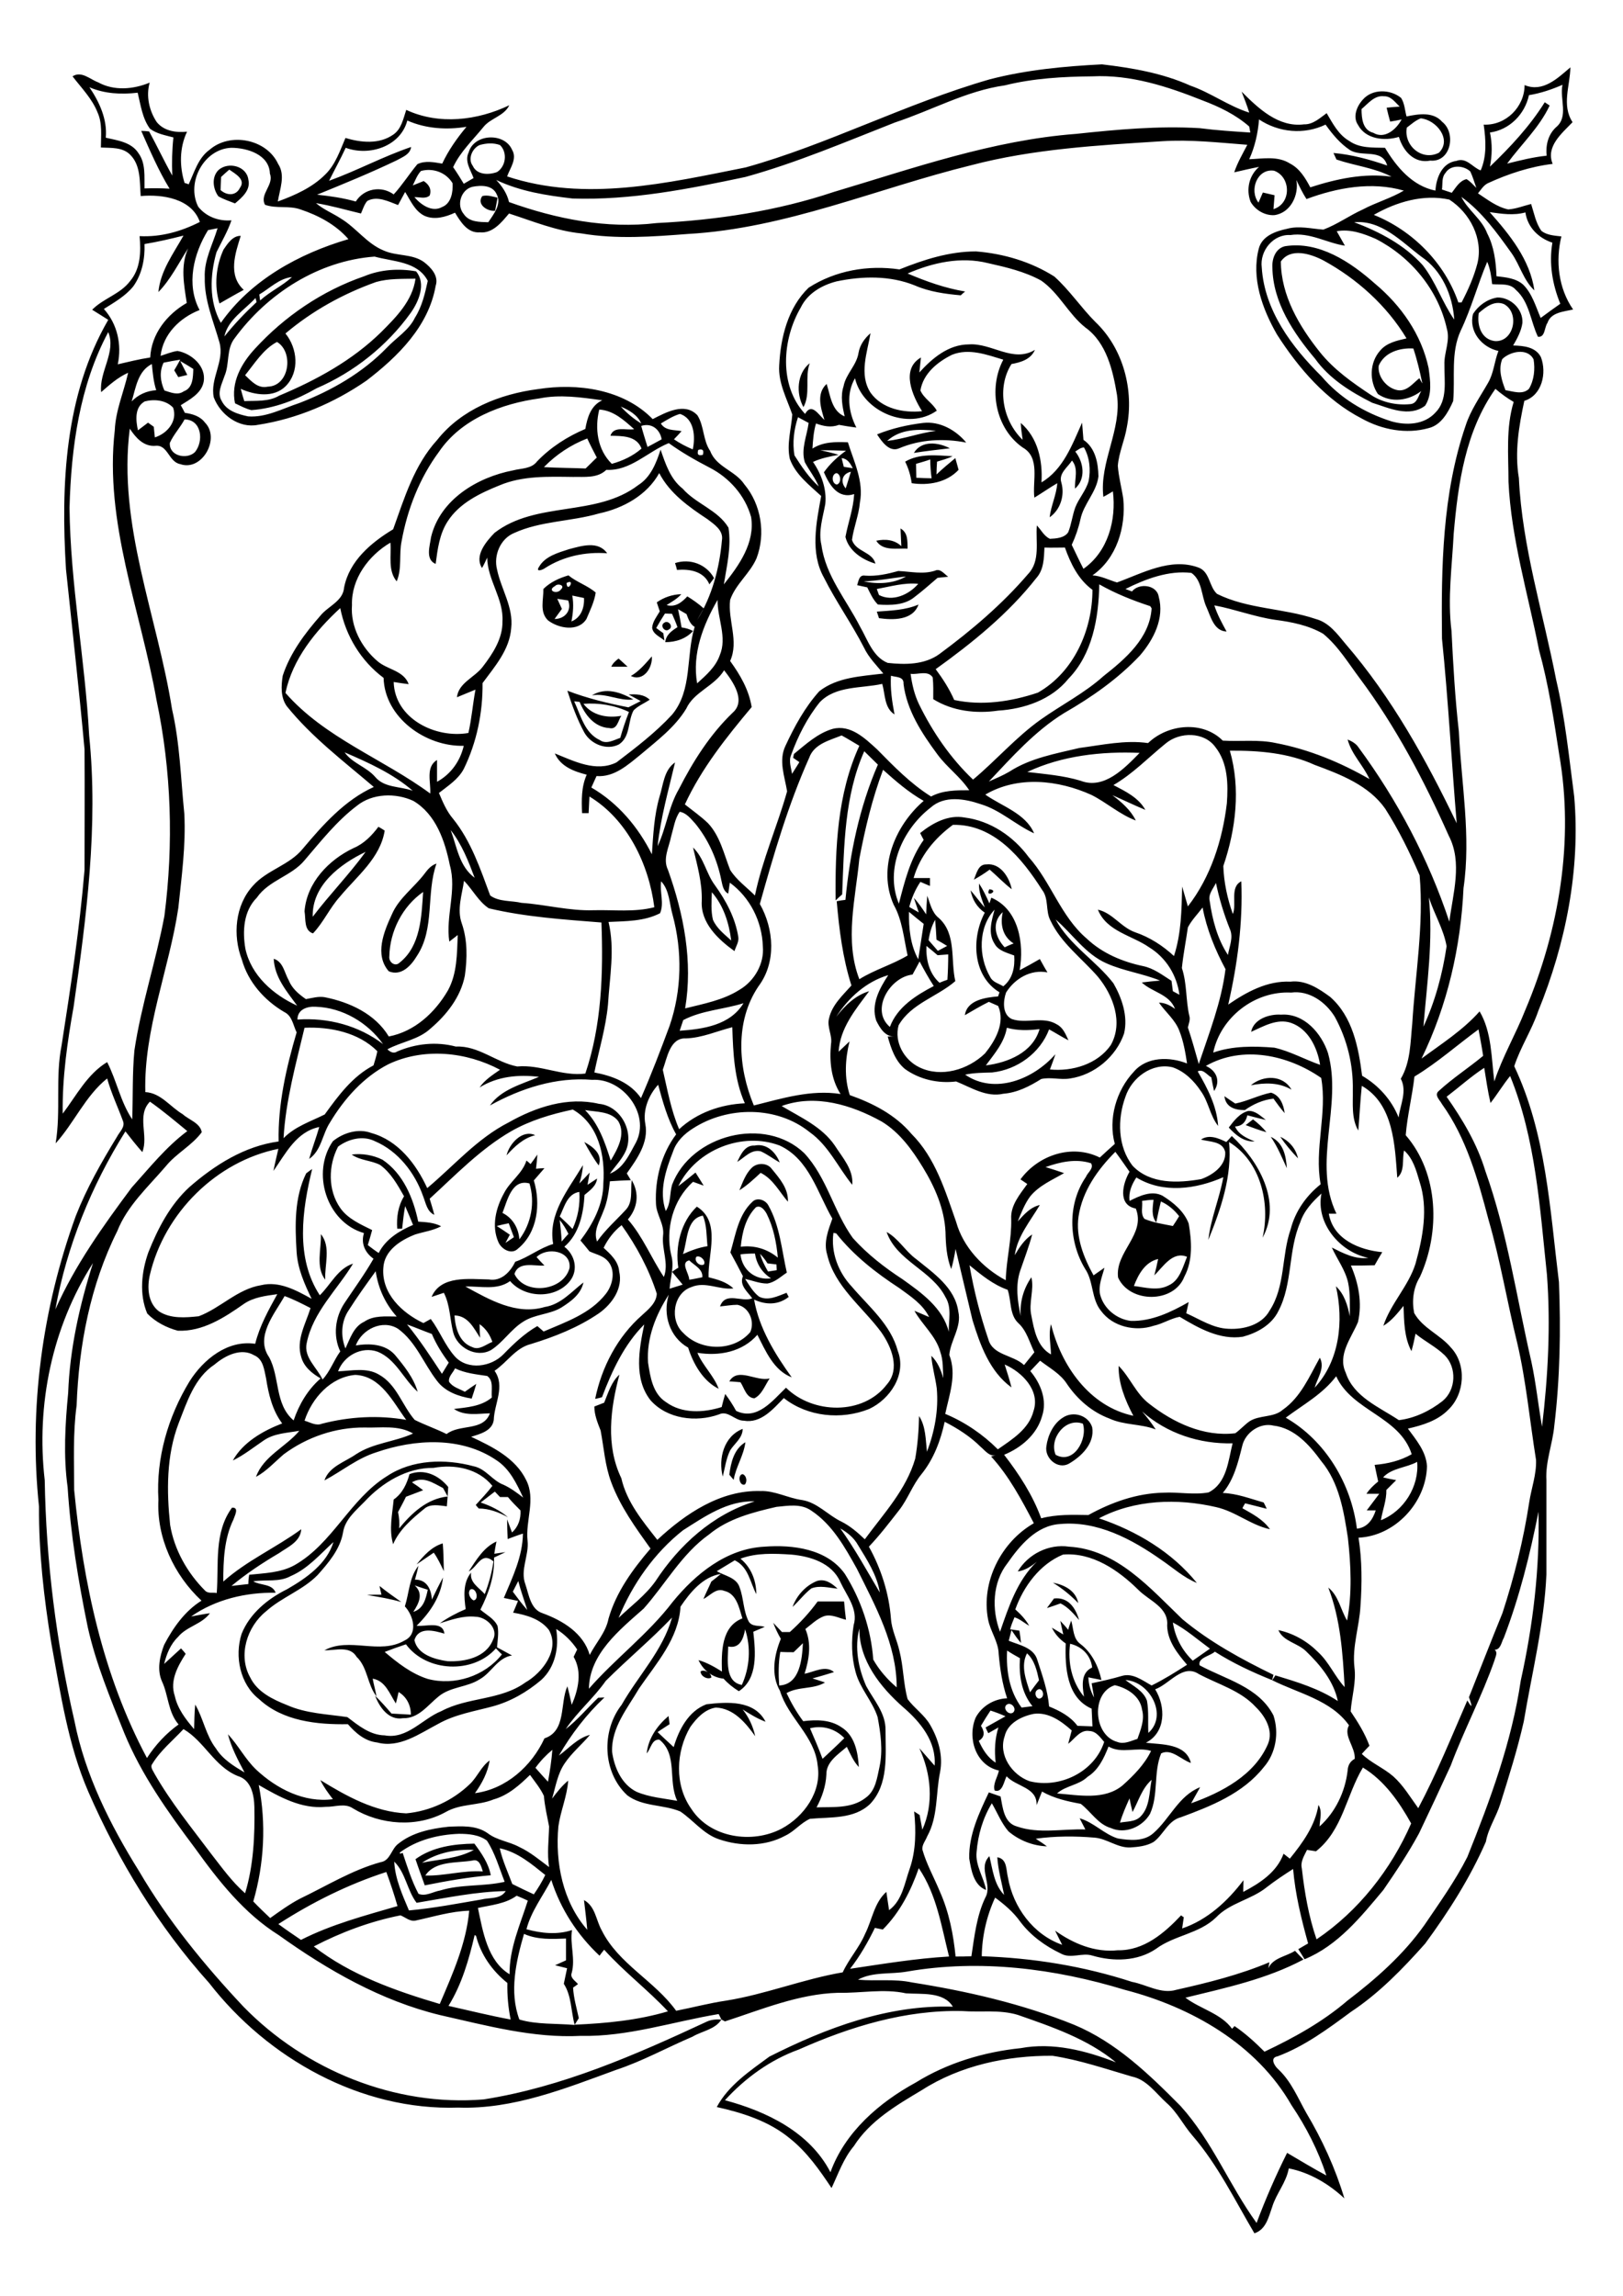 <?xml version="1.0" encoding="utf-8"?>
<!-- Generator: Adobe Illustrator 21.0.2, SVG Export Plug-In . SVG Version: 6.00 Build 0)  -->
<svg version="1.2" baseProfile="tiny" id="Layer_1" xmlns="http://www.w3.org/2000/svg" xmlns:xlink="http://www.w3.org/1999/xlink"
	 x="0px" y="0px" viewBox="0 0 595.3 841.9" overflow="scroll" xml:space="preserve">
<path d="M156,687.8c7.1,0.2,13.9-2,21.1-1.5c-0.6-1.8-1.2-4.7-3.8-4C167.5,683.3,159.6,682.3,156,687.8 M154.8,683.1
	c6.4-1.3,13.2-1.5,19-4.7C167.2,678.1,160.4,679.4,154.8,683.1 M152.4,681.8c6.2-4.5,14.1-5.6,21.6-5.7c2.6,3.5,5.2,7.2,6,11.6
	c-8.2,0.7-16.2,2.1-24.2,3.7C154.7,688.3,153.5,685.1,152.4,681.8 M257,612.9c1.4-0.8,4,0.7,3.9,2.3
	C259.5,616.1,256.8,614.6,257,612.9 M386.6,586.2c5.2-0.6,7.9,3.4,9.2,7.9c-2-2.3-4-4.7-6.8-6.1c-1.7,0.6-3.3,1.2-5,1.7
	C384.9,588.5,385.7,587.4,386.6,586.2 M139.2,581.6c2.6,2.1,5.3,4,8,5.9c-4.1-1.2-8.4-1.9-12.6-2.6c1.8-0.1,3.5-0.1,5.3-0.1
	C139.7,584,139.4,582.4,139.2,581.6 M386.2,580.4c4.2,0.8,8.4,2.9,9.3,7.5C392.7,585,389.6,582.5,386.2,580.4 M290.7,589.3
	c1.5-4.2,4.8-7.8,8.9-9.5c3-1,5.6,0.9,7.6,2.8c-3.2-0.3-6.5-1.3-9.6-0.1C295.1,584.4,293.1,587.1,290.7,589.3 M152.8,573.7
	c2.6-3.2,5.5-6.5,9.6-7.7c0.3,3.4,0.3,6.8,0.4,10.2c-1.1-2.3-2.2-4.7-3.7-6.8C157,570.8,154.9,572.3,152.8,573.7 M141.1,605.8
	c4.7,4,9.8,8,15.8,9.9c9.8,2.6,20.9-1,27.2-9c-0.6-0.5-1.7-1.7-2.2-2.2c-8.4,9.5-25.5,8.7-33-1.5
	C146.2,603.9,143.7,604.8,141.1,605.8 M172.5,582.9c-1.1,1.2-0.1,3.4,1.2,4C175.9,586.6,174.6,581.9,172.5,582.9 M152.1,581.4
	c3.3,3,1.6,6.5-0.5,9.7c3.7-1.1,4.6-4.8,5.3-8.1C155.2,582.5,153.6,581.9,152.1,581.4 M171.9,576.3c2.7-4.1,5.5-8.9,10.2-11
	c-0.3,1.5-0.6,3-0.8,4.5c1.4-0.2,2.7-0.4,4.1-0.6c-1.4,0.7-2.8,1.3-4.2,2c0.3,6.7-2,13.2-5,19.1c2.2,1.9,5.1,3.3,6.3,6
	c0.5,2.6,0,5.2-0.2,7.8c1.8,1,3.7,2,5.5,3c-5.3,0.8-7.5,6.3-11.8,8.7c-4.6,3-10.7,2.7-15.1,6.3c-4,3.2-7.4,8.2-13.1,8
	c-5.2,0.9-8.6-4-10.2-8.2c2.1,2,4.1,4.3,6,6.5c2.4,0.1,4.7,0.3,7.1,0.4c0-3.4-1.5-6.5-4.5-8.3c-0.2,1-0.7,3.1-1,4.2
	c-2.3-3.5-3.8-8.3-8.5-9.1c0.4,2.2,1,4.3,1.4,6.5c-3.4-4.3-3.2-10.6-7.3-14.5c-2.5-4.2-7.8-2.3-11.8-2.4c9.2-5,20.2,1.8,29.4-3.6
	c5.1-2.4,3.2-9.2,0.1-12.5c1.6-5,1.6-10.7,5-14.9c-0.4,1.7-0.8,3.4-1.3,5.1c4.3-0.1,6,3.5,6.2,7.3c1.3-2.7,2.6-5.4,4.1-8.1
	c-0.8,7-4.8,12.9-9.7,17.7c3.4,0.4,9.6-1.9,10.2,2.9c-3.7-1.1-9.5-2.7-11,2.4c1.2,5.3,7.4,7,12.1,7.7c6.3,0.3,14.1-1.3,16.7-7.8
	c2.2-4.1-2.4-8.4-6.3-8.5c-4.6-0.5-8.9,1.1-13.2,2.4c3-2.1,6.2-3.8,9.5-5.2c-0.6-4.5-1.1-9.7,2-13.4c-0.6,3.7,2.9,5.5,5,7.9
	c1.5-3.9,2.6-7.9,3.2-12C176.5,568.8,175.2,574.7,171.9,576.3 M272.4,540.6c1.4,0.5,1.8,2.7,0.8,3.8
	C271.2,545.1,270.4,540.8,272.4,540.6 M151.1,543.6c1.4,0.9,2.8,1.9,4.1,2.9c-2.1,0.8-4.2,1.6-6.3,2.4c-0.9,1.9-1.9,3.7-2.9,5.6
	c0.4,2,0.6,4,0.4,6c4.6-5.6,10.2-10.9,17.8-11.7c-0.6-1.1-1.1-2.1-1.7-3.1C158.8,543.8,155.2,541.2,151.1,543.6 M150.2,540.6
	c5.4-2.1,10.7,0.4,14.2,4.7c-0.1,2.4-0.3,4.8-0.5,7.1c-2.8-0.3-6.1-1.1-8.4,1c-4.4,3.6-9,7.5-11.3,12.9c-1.6-5.4-0.3-11,0.2-16.4
	C147.6,547.7,149.2,544.2,150.2,540.6 M267.5,540.8c0.6-4.5,1.7-9.4,5.9-11.9c-0.6,4.9-3.5,9-4.3,13.8
	C268.8,542.3,267.9,541.3,267.5,540.8 M265.1,541.5c-1.7-6.6,0.4-14.8,7.3-17.5c0,3.4-3,5.3-4.6,7.9
	C266.3,535,265.9,538.3,265.1,541.5 M387.2,533.5c6.6,3.7,11.8-5.7,10-11.4C390.7,519.7,384.7,527.7,387.2,533.5 M389.8,519.9
	c3.8-2.6,9.4-0.9,10.8,3.5c1,5.9-3.9,10.7-8.6,13.4c-4.1,2.2-8.9-2.1-8.2-6.4C384.3,526.5,386.3,522.1,389.8,519.9 M267.5,506.6
	c3.1-5.4,9.9,0.2,14.8-1.1c-1.7,2.5-2.8,5.9-5.6,7.3c-3-0.2-3.7-3.8-5.1-5.9C270.5,506.8,268.5,506.6,267.5,506.6 M117.7,452.6
	c3.8,4.6,1.3,11.3,1.6,16.7C115.7,464.7,117.9,458.1,117.7,452.6 M166.7,482.4c0.3,4.5,1.7,9.9,6.5,11.6c2.6,1.3,5-1,7.4-1.9
	c-0.9-2.6-2.4-4.9-4.7-6.5c0,1.3,0.1,3.8,0.2,5C173.8,487.1,171.7,482.5,166.7,482.4 M196.8,461c0.7,0.8,2.1,2.3,2.9,3.1
	c-3.7,0.3-9.5-1.7-11,3.1c3.8,8,18,6.3,20.2-2.2C209.6,458.6,200.6,457.2,196.8,461 M205.3,447.4c0.3,2.6,0.6,5.3,0.7,7.9
	c0.8-0.9,1.6-1.9,2.5-2.8C207.6,450.7,206.6,449,205.3,447.4 M205.3,446.1c1.6,1.5,3.2,3,4.7,4.6c2-4.3,2.8-8.9,2.5-13.6
	C208,437.8,207,442.7,205.3,446.1 M202.9,456.2c-2-11.1,5.6-20,10.9-28.9c-0.1,2.3-0.6,4.5-1.3,6.7c1-1,2.9-3,3.8-4
	c-0.2,1.1-0.6,3.4-0.8,4.5c1.2-0.8,2.3-1.5,3.5-2.3c-0.3,2.8-2.7,4.4-4.6,6c-0.4,6.8-1.9,14.3-7.4,19c3.9,3,5.2,8.5,2.1,12.5
	c-5.2,6.7-16.5,6.5-22,0.1c-4.8,3.5-10.9,1.8-16.4,2c8.8,4.8,18.7,10.6,29.1,7.5c5.9-0.9,9.8-5.6,14.2-9c-0.9,4.3-4.6,7-8.1,9.2
	c-4.3,2.6-9.7,2.4-14,5.2c-4.5,2.8-7.4,7.6-11.8,10.4c-5.4,3-12.5-0.9-13.9-6.6c-1.2-4.8-1.1-9.9-3.4-14.4c-1.5,0.5-3,1-4.5,1.5
	c3.4-8,13.9-6.5,21-6.4c4.6,0.8,7.9-2.8,9.7-6.5C193.8,461.1,197.9,457.7,202.9,456.2 M275.8,428.2c2-1.9,5.7-1.8,7.3,0.5
	c2.9,3.5,6.1,7.2,5.9,12c-3.2-3.7-5.4-8.3-10-10.6c-2.5,2.3-4.9,4.6-7.8,6.4C272.4,433.6,273.5,430.4,275.8,428.2 M182.2,449.6
	c1.6,1,3.2,2.1,4.8,3.2c-0.4,0.7-1.2,2.2-1.6,3c1-0.7,2.1-1.4,3.1-2.1c-0.6-1.7-1.3-3.4-1.9-5.1
	C185.1,448.9,183.7,449.2,182.2,449.6 M184.3,444.8c3.8,1.9,5.9,5.6,6.2,9.7c4.4-5.8,5.8-13.6,3.7-20.5
	C187.7,432.2,186.1,440.3,184.3,444.8 M197.1,423.4c-0.1,1.7-0.3,3.5-0.5,5.2c1-0.1,2.1-0.2,3.1-0.2c-1.3,1.5-2.6,3-3.9,4.5
	c2.6,8.5,1.4,19.1-5.8,25c-2.4,2.4-6.1,0.2-7.2-2.4c-2.6-5.9-0.9-12.6,2.1-18c2.2-4.3,6.7-7.1,8.2-11.9c0.4,0.3,1.2,1,1.5,1.3
	C195.3,426,196.5,424.3,197.1,423.4 M270.4,426.1c1.3-2.7,2.8-6.2,6.4-6c4.4-0.9,7.7,2.4,9.2,6.2c-2.4-1.3-4.5-3-7-4.1
	C275.5,421.4,273.1,424.5,270.4,426.1 M214.3,418.8c3.1,1.7,6.9,4.4,5.3,8.6C217.6,424.7,215.9,421.7,214.3,418.8 M469.6,416.9
	c3.3,1.5,5.7,4.3,6.5,7.9C473.7,422.3,471.5,419.7,469.6,416.9 M466.1,416.9c4.6,2.1,5.6,6.9,5.9,11.5
	C470.2,424.5,468.6,420.5,466.1,416.9 M185.8,423.7c1-4.3,5.8-9.6,10.5-7.4C191.9,417.4,188.7,420.5,185.8,423.7 M456.9,412.6
	c0.9-0.7,1.8-1.4,2.7-2.1c1.8,1.4,3.5,2.9,4.9,4.7C461.9,414.5,459.4,413.5,456.9,412.6 M450.7,413.5c1.9-2.5,4-5.3,7.2-6.1
	c2.6-0.1,4.5,1.9,6.4,3.3c-2.3-0.5-4.5-1.1-6.8-1.7c-0.5,2.4-1.9,4-4.5,4.1c1.3,3,4.3,4.3,7.2,5.5
	C456.2,418.8,453.2,416.2,450.7,413.5 M453.1,404.7c4.5-0.9,8.6-3.1,13.1-4c3.3,1,4.6,4.4,5,7.5c-1.5-1.7-2.8-3.5-4.1-5.3
	c-3.8,0.4-7.4,2-10.5,4.2c-3.6,0-7-1-7.5-5.1C450.4,402.9,451.7,403.8,453.1,404.7 M458.8,398c4.5-3.8,11.8-3.9,14.9,1.6
	C469.1,396.9,463.9,397,458.8,398 M362.9,326.1C366.9,326.6,361,329.5,362.9,326.1 M142.8,350.7c-0.3,2.1,2.1,4,3.8,2.3
	c7.7-6.1,8-16.9,8.6-25.9C147.6,332.4,143,341.5,142.8,350.7 M155.8,320.3c1.1-1.5,2.4-3,4.3-3.6c-3.9,11-0.5,23.8-7.2,33.9
	c-2.1,3.5-5.7,7.5-10.3,5.6c-5.3-6.1-1.8-14.5,1.1-20.8C146.3,329.3,151.9,325.5,155.8,320.3 M361.8,317c5.1-0.6,8.4,4.7,9.3,9.1
	c-2.9-2.2-5.4-4.9-8.1-7.2c-1.9,1.4-3.8,2.6-5.8,3.7C358.2,320.3,358.8,316.9,361.8,317 M261.1,327.2c-0.1,3.4-0.4,6.8,0.4,10.1
	c1.4,3.2,4.2,5.3,6.7,7.6C267.4,338.5,265.4,332.1,261.1,327.2 M254.2,310.8c4,3.8,4.8,9.5,8,13.8c4.1,5.7,7.5,12,8.6,19
	c0.3,1.8-0.9,3.5-1.4,5.2c-6-4.3-12.5-10.4-12-18.4C257.6,323.7,255.7,317.2,254.2,310.8 M114.7,336.2c6.2-8.2,13.4-15.5,19.4-23.8
	C124.7,316.9,114.4,324.7,114.7,336.2 M129.7,311c3.8-1.6,6.7-4.6,9.1-7.8c0.6,0.3,1.7,1,2.3,1.4c-1.6,10.1-10.2,16.7-16.4,24.2
	c-3.8,4.2-6,9.4-9.9,13.5c-3.4-1.1-2.6-5.3-3.1-8.1C112.5,323.7,120.6,315.3,129.7,311 M243.6,228.4c1.5-1.2,3.6,1.4,1.8,2.4
	C243.9,232.1,241.9,229.4,243.6,228.4 M321.6,224.3c5.1-0.4,10.4-0.5,15.3-2.6c-2.1,5.9-9.4,5.7-14.5,5
	C322.2,226.1,321.8,224.8,321.6,224.3 M204.4,219.6c0.6,1.2,1.1,2.5,1.7,3.7c-0.9,1.2-1.8,2.5-2.7,3.7c3.8,0,6.4-3.1,5-6.8
	C207.1,220,205.7,219.8,204.4,219.6 M209.9,218.4c0.6,3.2,0.3,6.4-0.3,9.5c3.5-1.4,4.8-5,4.6-8.6C212.8,219,211.3,218.7,209.9,218.4
	 M203.6,214.9c-3.2,1.7,0.8,3.3,2.2,1.2C207.4,214.6,204.5,213.8,203.6,214.9 M207.8,213.8C208,217.8,211.3,211.9,207.8,213.8
	 M199.3,216c2.5-2.5,5.8-4,9.2-5c3,2.5,7,3.7,10,6.3c-0.5,3.4-2.1,6.6-3.4,9.7c-3,4.8-10.2,3.5-14.1,0.5
	C197.8,224.4,199.4,219.9,199.3,216 M321.6,216c0.2,0.5,0.6,1.6,0.8,2.2c5,2.6,11-0.1,14.4-4.1C331.6,213.6,326.6,215.1,321.6,216
	 M316.8,213.2c5.1,1.1,10.9,0.9,15.5-1.8C327.1,212,322,213,316.8,213.2 M317.3,211.1c4.2,0.3,8.2-0.6,12.2-1.7
	c4.5,0.2,9,1.3,13.4-0.1c2-1,3.4,1.2,4.9,2.2c-1,0.1-2.9,0.3-3.9,0.4c-2.8,2.4-5.5,4.8-8.4,7c-3.7,3.1-8.9,3.1-13.5,2.8
	c-1.8-1.8-2.8-4.1-3.9-6.3c-0.9-0.2-2.8-0.6-3.7-0.8C314.9,213.1,315.1,210.7,317.3,211.1 M247.6,206.5c5.5-1.8,11.5,0.4,14.3,5.5
	c-0.6,0.8-1.1,1.5-1.7,2.3c-2-4.8-7.2-5.7-11.9-5.3C248.2,208.4,247.8,207.1,247.6,206.5 M208.7,201.4c4.6-1.2,10.7-3.2,14,1.5
	c-8-0.6-16.1,1.1-22.9,5.5c-0.6,0.5-3.5,1.6-2.1-0.5C199.9,204,204.7,202.7,208.7,201.4 M330.3,193.8c2.8,1.6,2.5,4.6,2.6,7.4
	c-3.9-0.2-9.1,1-11.5-2.9c3.3-0.7,6.7-0.4,9.2,2C330.5,198.1,330.4,196,330.3,193.8 M336,170.1c0,1.7,0.1,3.4,0.1,5.1
	c1.9,0.1,3.7,0.2,5.6,0.2c-0.3-2.3-0.5-4.6-0.5-6.9C339.5,169.1,337.7,169.6,336,170.1 M332,169.3c5.3-3.1,11.6-2.3,17.4-2
	c-1.8,0.9-3.8,1.4-5.7,2c-0.1,1.6-0.2,3.1-0.2,4.7c2.2-2.1,4.6-4.1,6.9-6c0.3,1.1,0.9,3.2,1.2,4.3c-4.4,4.7-11.1,5.8-17.2,4.9
	C334,174.3,333.2,171.7,332,169.3 M335.2,166.1c2.8-4.7,9-3.9,13.2-1.7C344.1,164.9,339.6,165.4,335.2,166.1 M325.4,161.7
	c6.1-0.7,11.8-2.9,17.9-3.7C337.1,157.3,330.3,157.2,325.4,161.7 M321.7,159.3c5.4-2.2,11.1-3.5,16.9-4.2c6.1-0.7,12,2.6,15.8,7.2
	c-8.2-1.6-16.8-1.2-24.6,2.1C326.2,166,323.4,161.9,321.7,159.3 M294.7,149.3c-2.8-5-2.4-12.4,2.3-16.1
	C295.1,138.4,297.4,144.4,294.7,149.3 M89.9,137.6c2.3,2.2,4.7,5,8.3,4.2c8-0.2,9.6-12.7,3.4-16.4C96.6,128,93.4,133.3,89.9,137.6
	 M138,103.4c-12.1,4.3-23.5,10.6-33.3,18.9c4.4,5.4,5.3,14,0.1,19.3c-4.4,4.4-11.4,3.3-16.5,1c0.4,1.5,0.8,3,1.3,4.5
	c4.3-0.2,8.9,0.3,12.8-2c13.6-5.7,26.8-12.9,37.4-23.3c5.5-5.5,11.5-11.5,12.6-19.6C147.5,102.3,142.6,102.1,138,103.4 M133.6,101.3
	c6-2.5,12.7-2.9,19-1.8c3.8,4.5,1,11.1-2,15.3c-8.7,12.1-20.8,21.7-34.5,27.6c-7.3,4.2-15.4,7.4-23.9,8c-2.1-0.5-4.1-1.6-6-2.5
	c-1.6-7.6,2.3-14.6,7.3-20C104.4,116,118.2,106.6,133.6,101.3 M505.7,134.1c-0.5,4.1,3,8.3,7,9c3.4,0.5,5.6-2.6,7.9-4.4
	c0.3,0.5,0.8,1.5,1.1,1.9c-0.9-4.3-1.9-8.6-3.3-12.8C513.4,127.5,507.8,129.2,505.7,134.1 M469.8,95.9c0.1,12.5,6.7,23.7,14.3,33.2
	c5.1,6.4,11.9,11.2,18.7,15.7c4.2,2.8,9.5,3.9,14.5,3.4c2.5-0.2,2.9-3,4-4.8c-4.5,3.5-11,4.5-15.9,1.1c-3.2-4.7-3.1-11.5,0.8-15.9
	c2.4-2.9,6.2-3.7,9.7-4.5c-7.2-12-18.2-21.9-30.5-28.6C480.8,93.1,473.4,90.7,469.8,95.9 M471.3,90.3c12.5-2,24.1,5.8,33,13.7
	c9.6,8,17.1,18.7,19.7,31c0.6,4.6,1.4,9.7-1.3,13.8c-5.9,4.4-13.3,0.8-19.4-1.1c-7.9-4-15.7-8.8-20.9-16.1
	c-8-9.5-15.5-20.7-15.7-33.5C466.5,94.8,467.9,91.1,471.3,90.3 M82,91.5c1.5-2.2,3.4-5.1,6.3-5c-2,6.4-4.8,14.4,1.1,19.8
	c-3,1.6-5.9,3.3-8.9,5C78.5,104.8,79.2,97.6,82,91.5 M176.9,71.9c1.9-0.5,3.8,0.2,5.6,0.6c-0.2,1.2-0.7,3.6-0.9,4.8
	C178.7,77.6,174.7,74.9,176.9,71.9 M81.1,64.9c-0.1,1.6-0.1,3.2-0.2,4.8c2.2,2,5.6,2.3,7.1-0.8c2.3-3.1-1.8-5.2-3.9-6.7
	C83.3,62.9,81.8,64.2,81.1,64.9 M80.2,62.3c3.6-3.1,10.3-1.4,10.9,3.6c0.9,3.8-2.3,6.5-4.9,8.7c-2-0.8-4.2-1.5-6.1-2.6
	C78.1,69.3,77.5,64.9,80.2,62.3 M516,46.8c-1.2,6.6,5.6,12.4,11.8,9.2c4.9-4.9-1.1-12.1-6.7-12.6C519.1,44.2,517.6,45.6,516,46.8
	 M499.4,40c0,3.4,0.4,7.7,4.3,8.7c4.2,2.5,8.5-1.3,10.4-4.9c-1.4,0.3-2.8,0.6-4.2,0.8c-0.5-1.7-0.9-3.4-1.3-5.1
	c1.6-0.2,3.2-0.3,4.8-0.4c-1.7-1.6-3.2-3.9-5.8-3.8C504.1,34.9,501.8,38,499.4,40 M499.9,36.5c3.5-4,10.1-3.8,14-0.6
	c1.3,2,1.4,4.6,2,6.8c4.4-0.9,9.8-1.8,13.1,2c5.2,4.1,3.2,14.9-4.4,14.2c-5.9,1.2-10-3.6-11.5-8.7c-5.2,1.6-12.2,0.9-15-4.4
	C496.1,42.9,497.6,39,499.9,36.5 M293,751.6c-10.5,3.8-19.6,10.4-27.1,18.6c15.3,4.1,31.1,11.7,38.7,26.4
	c5.3-14.7,17.9-25.6,31.3-32.9c11.6-7.2,25-11.2,38.5-12.6c11.8-2.2,23.9,0.9,34.9,5.2c-10.4-8.6-23.4-13-36-17.4
	c-6.6-2-13.6-0.9-20.3-1.4C332.1,737,311.9,743.2,293,751.6 M332.8,723c-6,1.1-12.7,0-18.1,3c6.6,0.6,13.3-0.4,19.8,1
	c20.2,3.2,40.3,7.8,59.4,15.5c15.4,6.4,27.5,18.1,39.1,29.8c11.6,12.8,17.9,29.1,27.9,42.9c3.3-8.8,7-17.3,11.2-25.7
	c4.8,2.8,9.5,5.7,14.4,8.3c-3-9.2-7.4-17.8-12.8-25.8c-12.8-22.4-36.8-36-61.2-42.3C386.9,721.9,359.4,718.4,332.8,723 M192.2,709.2
	c-2.9,10-5.5,21.2-1.7,31.4c6.3,1.9,13.6,1.4,20.3,2c-1.4-5-1.1-10.6-4-15.1c0.4-1.9,0.8-3.8,1.2-5.7c-1.1-0.3-3.3-0.8-4.4-1.1
	c1.3-0.6,2.7-1.2,4-1.8c0-2.7,0-5.3,0-8C202.5,711.1,197.1,711.4,192.2,709.2 M174.1,709.6c-2.1,9-4.7,18.1-9.6,26
	c7.6,1.7,15.2,3.6,22.8,5c-0.9-4.4-1.3-8.9-1.2-13.4c-5.6-4.5-9.7-10.3-11.5-17.3C174.5,709.9,174.2,709.7,174.1,709.6 M152.5,704.3
	c-2.1,0.5-3.8-1.2-5.6-1.9c-11.1,2.2-21.8,6.2-31.8,11.4c13.5,10.5,30,16.3,46.2,21.1c4.7-11,9.7-22.1,10.8-34.2
	C165.4,700.9,159,702.9,152.5,704.3 M175.3,699.7c1.8,8.6,3.5,19.4,11.6,24.3c-0.1-9.5,3.9-18.2,6.7-27c-1-0.5-3.1-1.4-4.1-1.8
	C185.4,698.2,180.2,698.6,175.3,699.7 M202.2,689.4c-3.1,6-7.4,11.5-9.1,18.1c5.5,1.5,11.3,2.1,16.7,0.3c-0.8,5.3,1.3,10.5-0.1,15.7
	c-0.7,1.8,1.3,2.9,2.3,4.1c-0.4,0.3-1.3,1-1.8,1.3c0.2,3.8,1.3,7.5,2.1,11.2c-0.4,0.6-1.1,1.8-1.5,2.4c11.5-0.5,23.1-1.6,34.2-4.9
	c-7.4-7.9-16.1-14.5-23.4-22.6c-0.4,0.5-1.3,1.6-1.7,2.2C211.8,709.6,205.6,700.1,202.2,689.4 M102.1,705.6c2.7,2,5.5,3.9,8.3,5.8
	c11.2-5.7,23.4-8.9,35.4-12.4c-1.2-4.2-2.6-8.4-4.1-12.5C127.8,691,114.5,697.6,102.1,705.6 M337,685.1c-2.9,8.3-6.9,16.2-13.2,22.5
	c-1-0.2-1.9-0.4-2.9-0.6c-2.6,5.3-5.5,10.4-9.1,15c12.1-1.8,24.1-3.8,36.3-4.5C345.3,706.5,343.6,694.8,337,685.1 M144.6,682.7
	c0.3,6.3,3,12.2,5.4,17.9c8.9-0.8,17.7-2.5,26.5-4c3.1-0.8,7,0,9-3.1c-11,0.2-21.8,2.5-32.7,4.3
	C149.3,693.2,148.8,686.8,144.6,682.7 M183.3,677.8c1,4.5,3,8.8,4.6,13.1c2.6,1.3,5.3,2.6,7.9,3.8c1.6-2.3,3-4.6,4.2-7.1
	C195,683.6,189.9,679.2,183.3,677.8 M146.6,679.4l0.2,0.4l0.9-0.3c1.7,5.1,3.3,10.3,5.8,15c2.6,1.1,5.4-0.8,7.9-1.2
	c7.7-2.4,15.9-1.4,23.7-3.2c-2-5.1-3.5-10.5-6.5-15.1c-2.9-2.2-6.8-2.5-10.3-2.5C160.7,672.8,152.9,674.7,146.6,679.4 M415.4,664.5
	c-0.4-1.7-0.8-3.3-1.1-5c-1.3,2.9-2.6,5.8-3.5,8.9c2.5-0.5,5.5-0.2,7.5-2.2c3.5-3.5,3.2-8.9,4.1-13.5
	C418.8,655.9,417.6,660.5,415.4,664.5 M181,659.9c-5.6,2.3-12.1,1.5-17.5,4.6c-10.5,5.8-23.9,4.8-34-1.3c-3-2.1-6.7-0.5-10-0.6
	c-9,0.9-17.1-3.7-24.6-8c2.8,14.1,2,28.9-2,42.7c2,2.1,4.1,4.1,6.2,6.1c3.5-2.5,7.1-5.1,10.9-7.1c9.8-4.7,19.1-10.5,29.6-13.4
	c3.5-0.5,3.9-4.7,6.3-6.6c5.2-4.3,12.1-5.7,18.6-6.4c4.8-0.2,10.2-0.6,14.4,2.4c3.4,2.6,7.8,3,11.5,5c4.1,1.9,7.5,4.8,11,7.4
	c-0.8-5-0.1-10,0-14.9c-0.7-3.7-1.6-7.4-1.9-11.2c-1.3-2.8-3.3-5.2-5.1-7.7C190.6,654.6,186.4,658.4,181,659.9 M499.9,648.2
	c-6.1,10.1-7.4,23-17.2,30.7c-0.8-0.1-2.5-0.4-3.3-0.5c-1,2.1-2.5,4.3-1.9,6.8c1,8.8,2.5,17.6,5.4,26c15.4-10.4,27.3-25.6,34.7-42.5
	C513.2,660.8,507.8,653,499.9,648.2 M398.9,651.6c-3.2,3.1-8,3.2-11.2,6.1c8,0.6,17.4,2.6,24.1-3c4-3.6,8-7.6,10.4-12.6
	c-5.2-1.6-10.7,1.2-15.6-1.6C404.9,644.8,402.9,649.1,398.9,651.6 M196.4,648.3c1.5,1.7,3,3.4,4.6,5.1c0.7-3.9,1.3-7.8,1.6-11.7
	C200.3,643.6,198.2,645.8,196.4,648.3 M297.1,633.8c1.6,3.7,3.2,7.4,4.6,11.2c2.7-2.5,5.4-5,8-7.6
	C306.4,634,301.8,632.6,297.1,633.8 M55.9,646.8c-1,1.2,0.3,2.6,0.8,3.7c6,10.5,13.6,19.8,20.8,29.4c3.9,5,7.6,10.2,12.4,14.4
	c3.1-10.2,3.6-21.1,3.4-31.7c-0.1-4.4-1.2-9.9-6.1-11.3c-8.6-3.5-12.2-12.7-19.9-17.2C63.4,638.3,58.9,641.9,55.9,646.8
	 M368.5,636.7c-2.4,6.9,2.7,14.2,9.1,16.5c11,2.8,23.8-3.3,27.4-14.4c-1.5-1.7-2.9-3.9-5.4-4c-3.4-0.6-5.4,2.9-7.8,4.7
	c0.4-1.7,0.9-3.3,1.3-4.9c-3.8-3.4-8.5-6.8-13.9-6.1C374.7,629.4,369.6,631.9,368.5,636.7 M363.3,627.3c-1.2,1.8-2.4,3.7-3.5,5.6
	c1.3,2,1.6,4.1-0.8,5.5c1.4,3.1,3.2,6.1,6.2,8c-0.5-4.4-0.3-8.7,1-12.9c-0.9,0.5-2.8,1.6-3.7,2.1c-0.3-0.5-0.8-1.6-1-2.1
	c2.4-1.4,4.9-2.7,7.3-4.1C367,628.6,365.2,627.9,363.3,627.3 M369.3,625.1c-1.7,1.2,0.5,4,2.2,3C373.2,626.8,371,624,369.3,625.1
	 M380.4,619.8c-1.4,1-0.1,4.1,1.6,2.8C383.4,621.5,382.1,618.4,380.4,619.8 M409.8,638.8c2.5,1,5-0.4,7.4-1.1
	c1.2-3.4,2.7-7,1.7-10.7c-0.7-5-5.5-8-10-9C400.1,620.8,401,636.4,409.8,638.8 M412.8,616.1c2.8,2.2,6.6,3.9,7.9,7.6
	c0.7,3.9,0.3,7.9,0.5,11.8C428.5,629,421.7,616.6,412.8,616.1 M377.8,620.6c1.1-1.5,2.2-3,3.3-4.4c-0.8-3.6-1.6-7.3-4.4-9.9
	C374.3,610.9,376.3,616,377.8,620.6 M369.4,605.3c-0.4,7.4,0.8,14.8,5.3,20.9c1-0.1,3-0.4,4-0.5c-4.1-5-5-11.4-4.6-17.6
	C372.5,607.2,370.9,606.3,369.4,605.3 M392.5,602.8c-0.9,6.9,0.6,14,5.1,19.4c-0.6-3.9-1.3-8.7,3-10.7
	C400,606.9,396.8,603.8,392.5,602.8 M291.1,605.9c-1.6,0-3.2,0-4.9-0.1c-0.7,4-0.7,8.2-0.4,12.3c7.6-0.3,8.4-9.7,8.7-15.5
	C293.4,603.7,292.2,604.8,291.1,605.9 M273.3,597.5c-0.6,3.5-2,7.2-6.2,6.3c-0.1,4.8-1.3,13,5,14.1
	C275,611.5,275.5,604.2,273.3,597.5 M430.2,595c0.8,5.4,3.4,10.3,7.3,14c2.1-1.5,4.2-2.9,6.3-4.4C439.3,601.3,435.1,597.6,430.2,595
	 M222.2,616.4c-4.4,6.3-10.4,11.3-14.7,17.7c4.4-3.4,7.9-7.7,11.9-11.5c0.6,0,1.7-0.1,2.3-0.1c-6.6,6.2-12.2,13.5-16.7,21.3
	c3.7-2.7,6.8-6.4,11.4-7.6c-3,3.6-6.7,6.6-9.3,10.5c-2.6,3.8-3.3,8.5-4.6,12.9c1.8-2.4,3.6-4.7,5.9-6.6c-0.4,5.8-2.8,11.1-3.6,16.8
	c-1.2,13.3,1.6,27.6,10.6,37.9c-0.3-3.7-0.8-7.3-1.2-10.9c4.2,2.3,4.4,7.4,6.5,11.1c6.1,12.3,19.4,18.5,27.3,29.5
	c6.1-1.2,12.1-2.8,18.2-3.7c14.5-2.3,28.3-7.9,42.9-10.4c2.3-5,6.1-9.1,8.2-14.1c2.6-5.1,3.3-11.4,7.8-15.4c0.3,2.2,0.7,4.5,1,6.7
	c4.9-3.6,5.7-10,7.6-15.3c2.3-6.7,2.3-13.9,1.6-20.9c0.5,0.3,1.5,1,2,1.3c0.3,1.8,0.7,3.6,1,5.4c4.3-9.6,3.2-20.6-1.1-29.9
	c1.9,2.1,3.7,4.3,5.6,6.4c0.7-8.8-5.2-16-11.5-21.4c-8.4-7.4-16.2-17.2-16.1-28.9c-1.8,7-0.4,14.5,2.5,21.1
	c2.8,5.2,7.2,9.9,7.1,16.2c0,9.1,1.2,19.9-5.7,27.1c-5.9,5.6-14.5,4.7-22,5.4c-3.4,1.5-5.7,4.6-9.1,6.2c-7.4,4-16.4,4-24.3,1.3
	c-5.7-1.9-9.4-7-14.2-10.2c-6.2-2.6-13.8-1.7-19.4-5.9c-9.1-8.4-9.6-23.6-2.1-33.2c6.1-10.7,15.1-19.9,18.5-32
	C239,601.1,230.2,608.4,222.2,616.4 M188.1,583.7c1.7,2.3,3.4,4.6,5.3,6.7c-1.1-3.5-2.4-7-3.3-10.6
	C189.4,581.1,188.8,582.4,188.1,583.7 M372.4,590.2c2,1.8,3.8,3.7,5.1,6c-1.8-1-3.4-2.5-5.4-3.1c-0.6,1.4-1.2,2.9-1.6,4.4
	c0.8,0.1,2.6,0.4,3.4,0.5c0.2,1.1,0.5,3.3,0.6,4.5c-1.3-1.4-2.4-3.1-3.5-4.7c-0.3,1.3-0.7,2.6-1,3.9c3.9,1.6,9.2,2.5,10.5,7.1
	c1.8,5.6,3.8,11.1,4.3,17c3.9,1.6,7.8,3.6,10.4,7.1c1.8,0.1,3.7,0.1,5.5,0.2c-0.1-2.2-0.2-4.3-0.3-6.5c-9.2-4-9.8-15.3-9.5-23.9
	c-2.2-1.5-3.9-3.4-5.1-5.8c1.4,0.8,2.8,1.7,4.2,2.5c-0.3-1.2-0.8-3.7-1.1-5c1,1.1,2,2.1,2.9,3.3c0.3-1.2,0.7-2.3,1.1-3.4
	c0.9,2.9,0.6,6.6,3.4,8.6c4.2,3.2,6.6,8.2,7.7,13.2c-1.2-0.3-3.6-0.7-4.8-1c0.1,2.6,0.8,5.1,2.1,7.4c-0.3-1.8-0.6-3.5-0.9-5.2
	c3.7-0.8,7.4-1.6,11.1-2.7c4-1.2,7.6,1.7,10.9,3.5c4.5-2.2,8.8-4.9,13-7.6c-3.5-4.1-7.2-8.7-7.3-14.4c0.6-6.7-6.7-9.1-10.6-13.1
	c-7.3-7.2-16.9-13.8-27.6-12.9C381.4,573.6,375.4,581.8,372.4,590.2 M271.6,571.6c3.9,3.2,5.8,8,5.8,13c-2.3-4.4-2.9-10-7.9-12.4
	c-2.2,1.3-4.4,2.7-6.6,4c2.9,1.7,7.3,2.3,8.4,6c1.5,4,1.3,8.5,3.3,12.4c1.2,2.1,4,1.4,5.9,2c-1.4,0.6-2.8,1.2-4.2,1.8
	c0.8,7.3,1.8,17.2-5.3,21.8c-2.1-1.3-4-2.8-5.6-4.6c-4.1-0.4-7.5-3.1-9.2-6.8c3.1,0.9,5.9,2.5,8.6,4.2c-0.2-7-0.3-16.5,7.5-19.5
	c-1.2-3.8-2.1-9.1-6.7-10.1c-2.9-1.2-5.2,1.8-7.6,3c0.9-2.2,2-4.3,2.9-6.4c1.2-0.9,2.4-1.9,3.5-2.8c-6.6,1-11.3,6.8-14.8,12
	c-0.7,11.8-8.9,20.8-15.2,30c-4.2,7.2-10.2,14.3-9.9,23.2c0.8,5.8,3.5,12,9,14.7c4.7,2,9.9,2.4,14.9,3.3c-3.5-7.2,0.3-16.9-6.5-22.4
	c-2.8-0.4-3.2,3.4-4.7,5c0.6-5.6,3.9-10.2,8-13.7c0.1,0.8,0.3,2.2,0.4,3c-1.5,1-3,1.9-4.4,2.9c1.9,1.8,3.9,3.7,5.9,5.5
	c1.9-6.4,5.4-13.2,12-15.7c7.6-0.9,17.6-1.6,21.7,6.4c-3-1.1-5.7-2.8-8.4-4.5c2.3,2.9,3.8,6.2,4.6,9.8c-3.5-4.9-7.9-10.2-14.4-10.5
	c-4.1,0.6-7.1,3.9-9.4,7.1c-5.3,9-5.9,21.3,0.4,30.1c6.9,10.6,22.3,12.9,33.1,7.2c8.2-4.4,14.8-13.6,13.2-23.2
	c-1-10.7-10.8-17.4-13.8-27.3c-3.4-5.9-2.2-13,0.3-19.1c-1.1-1.9-2-3.8-2.8-5.9c1.1,1.1,2.1,2.3,3.2,3.4c0.7,0,2.2,0,2.9,0
	c3.8-3.4,7.2-7.1,10.2-11.2c3.2,0,6.5,0,9.7,0c0.2,2.2,0.4,4.5,0.7,6.7c-2.7-0.6-5.3-2.2-8.1-1.3c-2.6,1-4.6,3-6.8,4.7
	c2.3,5.3,1.4,11.1-0.3,16.4c3.4-0.6,7.7-3.3,10.8-0.6c-2.6,0.8-5.2,1.6-7.9,2.3c1.2,0.4,3.5,1.1,4.6,1.5c-4.3,2.6-9.8,1.4-14.1,3.9
	c1.7,3.6,3.7,7.1,6.1,10.3c4.8-0.6,9.9-0.6,14,2.2c4.9,3,6.1,9.2,6.4,14.6c-2-2.1-3.1-4.8-4.4-7.4c-3.2,2.8-7.6,5.5-7.5,10.2
	c-0.2,4.2-1.6,8.3-3.6,12c6.1-0.2,12.9,0.5,18-3.5c3.7-2.6,4.2-7.4,5.1-11.4c1.3-6,0.4-12.3-0.7-18.2c-1.9-5.9-6.5-10.5-8.1-16.6
	c-1.5-5.5-1.6-11.4-0.7-17.1c1.8-5.8-2.6-10.9-4.9-15.9c-3.1-7-11.1-9.4-18-10C283.9,569.7,277.5,569.4,271.6,571.6 M122.3,565.5
	c-4.9,4.5-9.4,9.8-15.7,12.5c-4.2,2.3-9.1,1.2-13.7,1.9c2.6,1.6,7,0.8,8.2,4.2c-10.8-0.2-22,2.4-31,8.7c2.3-0.4,4.6-0.9,6.9-1.2
	c-3,4.1-8.5,4.8-11.7,8.7c-2.8,2.7-4.2,6.3-5.1,9.9c2.1-1.9,4.1-3.8,6.2-5.7c0.6,0.7,1.2,1.3,1.7,2c-2.9,4.5-5.9,9.9-4,15.4
	c1,4.7,4,8.6,7.1,12.2c0.1-3,0.1-6,0.4-9c3,5.1,3.9,11.3,7.6,16.1c2.5,4,6.6,6.5,10.5,8.8c-2.4-4.5-4.8-9-6.1-14
	c3.8,4,6.3,9.1,10.4,13c7.5,7,17.6,12.2,28.1,10.8c-1.7-2.2-3.4-4.5-4.6-7c9.6,5.9,20,11.7,31.5,12.2c8.7-0.8,17.1-4.7,23.4-10.8
	c2.7-2.6,4.1-6.4,7.2-8.6c-0.7,4.4-2.8,8.4-5.4,12c11.4-1.5,20.8-9.9,25.5-20.1c8.1-2.7,5.6-12.8,8.4-19.1c0.6,2.2,1.1,4.5,1.6,6.8
	c2.4-5.5,3.9-12.1,0.7-17.6c0.4-0.9,0.9-1.8,1.3-2.7c-2-3-4.6-5.6-7.7-7.5c1.1,6.6-0.3,14-5.5,18.7c-5.2,4.4-11.2,7.9-17.9,9.7
	c-6.7,1.8-13.7,2.9-19.9,6.4c-6.9,3.6-14.2,9-22.4,6.8c-4.5-0.5-7.9-3.5-10.7-6.7c-11.3,0.2-23.9-1.1-32.6-9.2
	c-7-5.5-9-15.7-6.4-23.9c3-7.5,9.6-12.9,16.7-16.4C112.6,578.6,119.9,573.4,122.3,565.5 M308.2,560.5c5.4,7.5,9.8,15.6,14.5,23.5
	c-1-6.4-4.7-12-8-17.4C313.2,563.9,310.8,562,308.2,560.5 M551.6,600.6c-0.9,1.5-1.1,4.4-3.4,4.4c1.3,1,0.3,2.5,0,3.8
	c-4.6,13.2-11.2,25.6-16.1,38.7c-3.8,8.3-7.7,16.6-11.6,24.8c-3.9,7.2-8.5,14.1-13.1,20.8c-8.2,9.8-16.7,20.4-28.9,25.4
	c-0.8-1.3-1.5-2.5-2.3-3.7c0.9-0.5,2.7-1.6,3.6-2.1c-2.5-9-4.7-18-5.5-27.3c-3.3,2.1-6.6,4.3-9.7,6.7c-5.7,4.6-13.5,5.7-18.6,11.1
	c-6.2,6-15.3,6.5-22,11.5c-6.8,4.6-15.6,4.7-23.2,2.5c-3.9-1.3-8,1.3-11.7-0.8c-5.7-2.7-11.1-6.6-14.9-11.7
	c-2.5-3.5-5.8-6.3-9.2-8.8c-3.1,6.7-4.8,14.1-4.9,21.5c18.7,0.6,37.3,3.6,55.1,9.4c5.4,1,10.7,4.6,16.3,2.9
	c11.6-2.6,23.2-5.5,34.1-10.1c-0.1,0.5-0.3,1.6-0.4,2.2c1.8-3.9,6.6-4.3,9.8-6.4c1,1.1,2,2.1,3.1,3.2c-13.5,7.2-28.6,10.4-43.3,14
	c5.4,4.1,13.1,5.8,17.1,11.4c0.2-0.2,0.7-0.7,0.9-1c4,2.7,7.6,6,11,9.4c10.8-5.1,21.3-10.9,30.4-18.7c10.5-8,20.6-16.9,28.3-27.8
	c5.5-8.1,11.3-16.2,15.7-24.9c8.4-20.9,16.3-42.3,19.6-64.7c4.5-20.3,7-41.1,6.5-61.9C561.2,570.1,557.3,585.7,551.6,600.6
	 M284.8,552.6c-8.7,2-17.7,4.3-24.7,10.1c-10,7.1-16,18.2-24,27.2c-8.8,7.8-19.9,16.6-20.1,29.4c9.7-11.1,21.7-20,30.7-31.8
	c8.4-10.3,19.8-19.6,33.7-20.3c10.4-0.8,23,0.8,29.5,10c5.9,9.4,9.6,20.3,10.4,31.4c2.2,3.9,5.2,7.3,8.6,10.2
	c0-15.7-7.8-29.8-14.6-43.5c-4.4-7.9-9-16.2-16.7-21.3C293.8,551.3,289,552.2,284.8,552.6 M453.8,551.1
	C454.2,551.6,454.2,551.6,453.8,551.1 M250.5,561.2c-10.5,8.3-18.5,19.7-23.6,32.1c4.6-4.4,9.8-8.2,13.5-13.4
	c8.7-13.3,21-24.5,36.4-29.3C266.9,550.2,258.4,556.2,250.5,561.2 M159,538.3c-9.8-0.1-18.8,5.4-25.3,12.4
	c-3.2,3.3-7.2,6.5-7.9,11.4c-1.1,6.1-5.3,11-9.3,15.5c-5.5,5.6-13.1,8.1-18.9,13.3c-7,5.6-10.4,16.2-5.8,24.3
	c2.6,5.3,8.2,8,13.5,10.1c7,3.1,14.7,3.3,22.1,4.4c4.1,3.1,8.3,6.6,13.7,6.7c8.3,1.5,13.8-6.1,20.8-8.9c9.7-5.2,21.7-3.9,30.8-10.5
	c6.3-3.6,12.8-12.1,8.6-19.3c-3.1-4-8.3-5.5-13.1-6.3c0.6-1.4,1.2-2.8,1.8-4.3c-1.7-0.4-3.5-0.7-5.2-1.1c3.2-7.6,6.9-15.2,7-23.6
	c-1.9,0.6-3.7,1.3-5.6,2c-0.1-2.4-0.2-4.8-0.2-7.2c0.6,1.6,1.2,3.2,1.8,4.8c2.3-2.1,3.3-5,3.1-8.1c-1.6-1.6-3.2-3.2-4.6-4.9
	c-0.7,0-2.2,0-2.9,0c-0.5-0.5-1.4-1.5-1.9-2c-1.7,1.3-3.5,2.7-5.2,4c3.6,1.2,7.1,2.9,10,5.4c-3.3-1.8-6.9-3.2-10.7-3.2
	c-0.3-0.3-0.8-0.9-1.1-1.3c2.1-2.3,4.2-4.5,6.1-7C175.4,538.5,166.8,536.9,159,538.3 M507.3,541.8c1.2,0.3,3.6,0.8,4.8,1
	c-1.2,1.2-2.4,2.4-3.6,3.6c0.1,3.8-1.4,7.4-2,11.1c8.4-3.3,14.1-12.4,13.3-21.4C515.8,538.3,510.5,538.3,507.3,541.8 M455.6,530.4
	c-1.5,6-3,12.2-7.1,17.1c5.2,0.2,10.1,2.1,15,3.5c0.3,0.6,0.9,1.7,1.1,2.3c-2.6-0.7-5.2-1.3-7.9-2c-0.4,0.6-0.7,1.2-1,1.8
	c3.7,2.1,7.6,4.1,10.1,7.7c-7-1.5-12.6-6.5-19.7-8.1c-14.2-3.3-30-2.8-43,4.1c13.7,4.6,26.8,12.4,35.9,23.7c-4.9-2-8.8-5.6-13.1-8.5
	c-10.8-7.6-23.5-14.4-37.2-13.1c-8.6,0.6-14.6,7.8-19.2,14.4c-5.5,7-5.8,17-2.7,25.1c3.2-9.2,6.3-18.8,13.5-25.7
	c-2,1.7-4.3,3.2-7,3.6c3.8-6.4,11.4-10.2,18.8-9.1c17.6,1,29.8,15.3,41.6,26.6c10.1,8.4,21.7,14.7,33.4,20.4l-0.6,2.2l1.3-2
	c7.9,2.4,15.9,4.8,22.9,9.4c-1.5-7.2-6.4-13.2-11.6-18.2c-3.1-3.1-8.4-3.6-10.2-7.8c5.6,1.2,10.6,4.1,14.6,8.1
	c4,3.7,6.1,8.9,9.7,12.8c-0.7-12.4-1.5-24.9-6-36.5c3.8,3,4.5,8.1,6.9,12.1c1.9-10,1.4-20.3,0.3-30.3c-1.5-9.8-3.2-20.3-9.8-28.2
	c-4.3-5.9-9.8-12.1-17.5-13C462.2,521.6,456.7,525.3,455.6,530.4 M346.5,521.4c-1.5,6.9-4,13.6-8.5,19.2c-3.3,4-5,9.1-8.2,13.2
	c-3.6,4.6-7.1,9.2-11.1,13.4c4.5,8.1,7.4,17.2,8.1,26.5c0.3,4.1,2.2,7.7,3.1,11.7c1.5,5.8,1.4,11.9,3,17.7c2.5,3.4,6.2,5.8,8.3,9.5
	c3,5.2,4.8,11.3,3.6,17.3c-1.6,7.8-0.7,16.3-4.7,23.5c-0.6,1.6-1.9,3-1.8,4.8c1.5,5.4,4.3,10.3,6.4,15.4c3.4,7.6,5,15.8,5.8,23.9
	c1.9,0,3.8,0,5.8-0.1c1.1-7.3,1.9-14.8,5.1-21.5c2.8-4.9-2.9-10.8,1.5-15.2c1.2,4.9,1.7,10.4,5.4,14.2c-0.9-4.6-2.2-9.1-2.5-13.8
	c3.7,0.6,3.2,4.7,3.9,7.4c1.9,10.9,9.3,21,19.9,24.7c-0.9-1.7-1.7-3.4-2.6-5.2c6.7,4.8,14.7,8.1,23,7.2c9.5,0.2,17.1-6.3,23.2-12.8
	c0.2,0.2,0.7,0.5,1,0.7c-0.2,1.3-0.4,2.7-0.6,4.1c9.2-3.1,16.7-10,22.5-17.7c0,1.1-0.1,3.3-0.1,4.3c6.1-3.2,12.3-7.2,14.8-14
	c0.8,0.6,1.5,1.2,2.3,1.8c4.7-5.8,9.3-12.1,10.5-19.7c1.5,2.4,0.5,5.2,0.4,7.9c5.8-5.2,9.4-12.7,10.3-20.5c0.1-1.9,0.9-3.4,2.6-4.3
	c0.3-4.3-4.3-8.5-2.1-12.3c-6.6-9.3-18.6-11.7-28.3-16.6c-7.2-2.9-14.3-6.2-20.9-10.4c-1.7,1.6-6.3,2.2-5.6,5
	c9.6,5.2,21.7,7.9,27.1,18.4c2.1,6.4,0.9,13.9-3.6,19c-7.6,9.6-19.2,14.2-30.3,18.3c-4.8,1.2-6.4,6.4-10.1,9.1
	c-2.6,1.5-5.6,1.8-8.5,2c-4.7,0.2-8.5-3.2-13.1-3.6c-7.2-0.6-14.5-0.6-21.6,0.4c1.4,0.9,2.8,1.8,4.1,2.8c-5.2-0.2-10.2-2.2-14.1-5.5
	c-2.6-3-4.1-6.9-6.1-10.3c-3.3,5.4-5.1,11.6-5.6,17.9c-0.5,4.9,2.6,9.2,3.5,13.9c-4.6-1.7-5.5-7.4-6.2-11.6
	c-0.2-8.6,3.6-16.6,7.2-24.2c1.4,0.5,2.9,1,4.3,1.5c0.8,4.1,1.2,9.7,6,11c8,2.8,16.8,0.8,25.1,1.1c-0.7-1.4-1.4-2.7-2.1-4.1
	c5.2,1.5,8.9,5.8,14,7.4c4.3,0.7,9.5,1.2,13-1.9c6.1-5.3,9.3-13.8,17.2-16.9c-1.1,2-2.2,3.9-3.3,5.9c11.2-4,23.3-10.3,28.2-21.8
	c2-4.9-1-10.1-4.5-13.5c-5.6-6.1-13.8-8.3-20.9-12.1c-5.9-3.9-10.7,3.7-16,5.6c3.9,6.3,4,15.8-3.4,19.6c5.8,0.7,14.7,0.2,16.5,7.4
	c-3.5-1.1-7.1-5.4-10.9-3.5c-2.9,7.1-0.9,15.2-4.1,22.2c-2.8,4.8-9.1,7.5-14.3,5.2c-4.8-1.4-7.3-6-11.1-8.9c-4.9-0.9-9.8-2-14.2-4.5
	c-0.7,1.7-1.3,3.3-2,5c0.3-6.6-7.4-6.7-11-10.6c-1,1.9-1.5,6.2-4.4,5.2c-0.7-2.4,1.1-4.9,1.6-7.3c-8.6-1.9-11.7-12.1-8.5-19.5
	c2.3-4.2,6.7-6.8,11.5-7c-1.8-5.3-2.6-10.8-3.1-16.3c-0.1-4.5-3.1-8.3-3.9-12.7c-2.6-13.7,4.8-28.3,16.8-35.2
	c-4.5-8.6-9.1-17.3-15.7-24.5c0.4-0.1,1.3-0.3,1.8-0.4c-2.5,0.5-4-1.8-5.7-3.2C356,526.9,351.4,523.9,346.5,521.4 M471.6,519.9
	c14.6,8.4,24,24.2,26.1,40.7c3.8-0.4,5.8-3.3,6.9-6.7c-0.8,0-2.5,0-3.3,0c1.5-2,3-4,4.6-6.1c-1.2,0-3.5,0-4.7,0
	c1.2-1.8,2.7-3.2,4.3-4.5c-0.4-2-0.9-4-1.3-6.1c4.8-0.4,9.4-1.5,13.6-3.9c-4.4-13.9-21.9-15.8-27.7-28.6
	C485.1,511.3,478,515.1,471.6,519.9 M111.7,521c2.1,0.6,4.2,2,6.4,1.1c10.1-2.6,20.7-3.2,30.9-1.4c-4.9-6.6-9.3-16.1-18.7-16.5
	C121.3,505,114.4,512.7,111.7,521 M377.9,502.8c3.8,4.5,6.3,10.7,4.3,16.6c-1.9,6.7-7.6,11.5-13.9,14.1c5.5,7.1,10.5,14.8,13.6,23.3
	c5.7-1.5,11.5-1.3,17.3-1.2c8.5-4.7,17.8-8,27.6-8.2c5.5-0.3,11.1,0.9,16.5-0.1c6.7-3.4,7.2-11.6,8.8-18
	c-12.1,0.3-24.1-3.6-33.2-11.7c1.8,2.1,3.5,4.3,5,6.6c-5.5-2.1-11.6-1.5-17-4c-6.4-2.4-11.7-7-15.5-12.6c-2.4-3.8-6.4-5.9-9.9-8.6
	C380.4,500.2,379.1,501.5,377.9,502.8 M78.7,500.4c-7.4,4.9-10.1,13.7-13.2,21.6c-4.5,11.8-4.4,24.8-3.1,37.2
	c1.5,9.1,6.3,17.6,12.8,24.1c1.1,1.2,2.9,0.6,4.3,0.9c0.8-10.5-1.1-22.2,5.6-31.3c2.8-0.2,0.9,3.1,0.5,4.4c-3.4,7-3.7,15-3.7,22.7
	c8.6-7.7,19.3-12.4,28.6-19.2c-0.3,4.6-4.9,6.5-8.2,8.8c-6.1,3.6-12,7.5-17.4,12c2.1-0.2,4.1-0.5,6.2-0.7c0-1.2,0.1-2.3,0.3-3.4
	c5.6-0.6,11.5-0.7,16.6-3.5c14-7.9,20.4-24.3,34-32.7c9.2-6.1,21.3-6.4,31.7-3.6c4.5,0.9,6.9,5.3,11,6.8c2.6,1.2,4.9,2.9,7.2,4.7
	c-2.4-5.1-4.9-10.5-9.8-13.7c-12.9-8.8-30-7.8-44.1-2.9c-7,2.2-12.6,6.9-19,10.3c1.7-5.1,7.6-6.8,11.6-9.6
	c6.4-4.2,14.2-4.5,20.9-7.6c-5.4-3.2-11.9-2-17.8-2.2c-10.6-0.1-21.1,3.5-29.6,9.8c-3.3,2.8-6.3,6.2-10.2,8.3
	c2.7-7.6,11-11,15.9-16.9c-4.4,0.8-9.2,0.9-13,3.5c-3.7,2.5-7.3,5.4-11.4,7.4c3.7-6.7,11.1-10.9,18.1-13.6c-3.6-4.8-5-10.7-5.9-16.5
	c-0.7-3.1-1-7.1-4.4-8.5C88.5,494.2,82.7,497,78.7,500.4 M130.5,493.4c4.9-0.8,10.7-0.6,14.3,3.4c3.4,4.1,6.9,8.4,8.4,13.6
	c-5.2-4.6-8-12-14.7-14.7c-5.9-2.1-12.4,1.5-14.5,7.2c5-0.2,10.5-1.5,15,1.2c6.5,3.6,8.5,11.3,13.1,16.6c3.8,1.9,7.9,3.3,11.7,5.2
	c4.9-3.8,13.4-0.9,15.9-7.6c-4.4,0.1-9.2,1.1-13.2-1.6c4.8-0.6,10-0.9,13.9-4.2c-0.3-2.7,0.8-6.1-1.7-7.9c-4-0.6-8.1-1-11.8-2.8
	c-0.7,1.6-2.5,3-2.2,4.9c1.3,2,3.8,2.6,5.8,3.7c1.4-1,2.8-2,4.2-2.9c-0.5,1.8-1.1,3.6-1.7,5.4c-4.8-0.8-9.7-2.5-12.7-6.5
	c-4.9-6.3-7.7-14.3-14.3-19.1C140.3,483.7,132.7,487.5,130.5,493.4 M149.3,485.7c4.7,5.7,8.7,11.9,12.8,18.1
	c0.8-1.4,1.7-2.7,2.5-4.1c-2.4-3.2-4.6-6.7-6.2-10.5C155.4,488.1,152.3,486.8,149.3,485.7 M104.4,475.3c-3.7,6.5-10.9,14.9-5.7,22.4
	c4,7.3,2,17.3,9,23.2c2-5.9,5.2-11.3,9.9-15.4c-3.1-1.8-6.1-4.2-7.1-7.8c-2-6.2,1.6-12.2,3.4-18
	C110.8,478.1,107.7,476.5,104.4,475.3 M127.9,480.5c-2.8,4.1-3,9.5-1.2,14c1.7-3.6,3-8,6.9-9.8c3.5-2.4,7.9-1.9,11.9-1.9
	c-4.2-4.7-6.8-10.4-7.7-16.6C134.4,470.9,131,475.6,127.9,480.5 M355.6,464c1.6,9.2,3.9,18.3,6.9,27.1c1.6,6,9.1,5.7,13.1,9.5
	c1.3-1.6,2.5-3.1,3.8-4.7c-1.8-3.6-2.8-7.9-5.9-10.7c-3.3-3.1-2.5-8.2-3.9-12.2C364.2,471.1,359.9,467.5,355.6,464 M252.8,469.3
	c1.6-0.2,3.2-0.6,4.8-0.9c0.3-3-3-4.4-4.8-6.2C249.4,463,252.8,467,252.8,469.3 M423.4,467.7c0.5-2,1-4,1.4-6
	c-4.8,1.1-7.3,5.7-8.9,9.9c4.1,0.5,8.7,1.9,12.7-0.2c4.1-1.8,5.2-6.7,6.8-10.5C430.1,458.7,426.6,464.6,423.4,467.7 M278.8,459.8
	c0.6,2.3,1.7,4.4,2.9,6.5c0.8-0.1,2.4-0.4,3.2-0.5c0-0.5-0.1-1.5-0.1-2.1c-0.8-0.1-2.5-0.3-3.3-0.4
	C280.7,462,279.8,460.9,278.8,459.8 M271.6,460c0.6,5.7,5.4,9.6,11.2,8.8c-3.3-2.1-5.3-5.3-5.9-9.1
	C275.1,459.7,273.3,459.8,271.6,460 M255.4,460.9c-1,1.5,1.3,3.7,2.8,2.8C259,462.3,256.8,460.2,255.4,460.9 M221.4,457.6
	c2.5,2.3,5.4,4.9,5.7,8.6c1.5,6.2-2.6,12-7.4,15.4c-7.6,5.2-16.2,8.6-25,11.3c-5.6,1.4-8.7,6.7-13.3,9.8c4,5.7-0.1,12-0.3,18.1
	c-0.6,4-5.1,5.1-8.3,6.1c7.7,3.6,16.3,7.8,20.2,15.9c3.6,7-0.3,14.8,0.5,22.2c0.6,5.4-2.8,10.7-0.8,16c1.3,3.8,1.9,9.2,6.3,10.6
	c7.4,2.7,15,7.3,17.3,15.3c2.3-4.5,5.9-8.2,6.9-13.3c2.8-9.8,8.9-18.1,15.4-25.7c-5.5-7.7-11.1-15.4-14.4-24.3
	c-2.3-6.1-2.7-12.7-3.9-19c-1.1-2.8-2.3-5.7-2.3-8.8c1.2-0.5,2.4-0.9,3.6-1.4c1.5-3.6,2.6-7.6,5.6-10.3c-3.3,12.4-5.1,26,0.7,38
	c2,8.8,7.8,15.7,13.2,22.6c10.3-9.6,23.2-18.3,37.8-17.9c5.3-0.2,10.1,2.6,15.3,3.3c5.6,0.9,9.4,5.5,14.4,7.9c3.2,1.6,6,4,8.6,6.5
	c6.9-9.4,15.2-18.2,18.5-29.6c0.9-5.2,1.3-10.4,1.4-15.6c2.5,3.8,2.4,8.7,2.9,13.1c2.8-7.4,4.3-15.3,3.6-23.2c-0.5-4-1.7-7.9-2-12
	c2.3,2.2,3.5,5.2,4.4,8.2c-0.2-3.2,0-6.5-1.1-9.6c-1.6-5.9-6.6-9.9-9.5-15.1c1.4,0.6,4.1,1.7,5.4,2.3c-2.3-4.7-6.8-7.6-10.9-10.6
	c-8.6-5.6-16.8-12-23.2-20.1c-0.2,0-0.7-0.1-1-0.2c-1,7.2,1.8,14.5,6.7,19.7c6.3,7.4,14.3,13.9,16.9,23.6
	c3.3,8.6-2.8,17.7-10.5,21.3c-10.2,4.1-22.6,2.9-31.3-4c-3.9,4-8.4,9.4-14.7,8.3c-3.3,0-5.8-3.9-9.1-2.3c-8.4,3-19,1.7-25.1-5.2
	c-6.2-7.9-4.2-18.7-2.3-27.8c-7.4,7.4-11.8,17-15.5,26.7c-0.6,0.2-1.9,0.5-2.5,0.6c2.4-11.7,8.2-22.8,17.2-30.7
	c2.3-2.1,5.3-4.5,5.4-7.9c-2.9-9-7.4-17.4-12.9-25.1C225.3,451.4,223,454.3,221.4,457.6 M250.5,459.9c2.9-1.3,5.8-2.4,9-2.9
	c-0.4-3.7-0.2-7.7-1.7-11.2C251.6,446.9,252.2,455.2,250.5,459.9 M277.3,442.7c-3.8,3.8-5.1,9.3-5.6,14.5c5-0.6,9.7,0.8,13.6,4
	c-0.5-5.5-1.6-11.1-4.1-16.1C280.4,443.7,279.1,441.9,277.3,442.7 M418.9,440.4c0.3,2.2-0.7,4.8,0.9,6.6c3.3,1.4,6.9,1.9,10.4,2.6
	c0.8-1.2,1.6-2.4,2.3-3.6c-1.8-2.3-4-4.2-6.7-5.4c-0.6,2.5-1.2,5.1-1.7,7.7c-1.9-2.4-1.3-5.5-1-8.3
	C421.8,440,420.3,440.2,418.9,440.4 M383.5,428c2.3,0.7,4.5,1.4,6.8,2.2c-4.3,2.5-9.1,4.5-12.4,8.5c-2.1,2.8-3.3,6.1-4.6,9.2
	c2.3-2.5,4.6-5.2,8.1-6c-3.5,5.9-8.2,11.4-9.2,18.4c1.7-2.9,3.6-5.8,6.4-7.6c-1.2,4.5-2.9,8.9-4.4,13.3c-1.8,5.4-1,11.2,0.2,16.6
	c-0.4-5.1,1-10,3.9-14.2c1.1,4.7-1.1,9.4,0,14.1c1,5.2,2.1,11.4,7.2,14.2c-0.1-3.7-1-7.5,0-11.1c3.7,15.2,14.1,30.2,30.2,33.6
	c-3-5.7-5.5-11.8-5.4-18.3c4.2,4.2,6.3,10.1,11.1,13.8c8.9,7,20.1,12.3,31.7,10.9c1.8-1.3,3.3-3,5.1-4.3c3.7-2.5,8.9-1.3,12.3-4.3
	c6.6-4.6,9.8-12.3,13.6-19.1c2,3.7-0.9,7.5-1.9,11c9.2-9.9,10.7-24.5,7.8-37.2c3.1,2.9,4.3,7,5.1,11c0-4.1,0.2-8.2-0.6-12.2
	c-1-4.7-4-8.6-6-13c4.2,2.1,8.5,4.4,13.4,3.8c-10.4-2.1-19.4-12.7-17.2-23.6c-3.3,3-6.4,6.3-7.8,10.6c-4.5,10.4-2.7,22.4-8,32.5
	c-2.5,5.1-7.8,8-13,9.4c-8.4,1.3-16.2-3.1-23.2-7.3c-3.3,0.6-6.3,2.6-9.6,3.3c-6.6,2.2-14.9,0.4-19.2-5.4
	c-3.7-4.5-2.7-10.8-5.9-15.5c-6.1-10.1-6.5-23.8,0.3-33.7c0.6-1.6,3-3.1,1.9-5C394.7,424.8,388.8,426.1,383.5,428 M248.8,435
	c2.1-1.6,4.2-3.3,6.3-5c1,1.6,2,3.1,3,4.8c-1.3-0.5-2.6-0.9-3.9-1.4c-7.4,6.6-10.2,17.4-8,26.9c1.2,4.1-0.3,8.2-0.6,12.3
	c1.6-0.5,3.2-1,4.8-1.5c-1.3-1.6-2.6-3.1-3.9-4.7c0.6-0.4,1.7-1.2,2.3-1.5c-1.2-7.8,0.9-16.8,6.8-22.4c9,5.6,4,17.4,4.3,25.9
	c3.2,0.8,6.6,1.7,9.1,4.1c-5.2,0.6-10.3-2.7-15.4-0.5c-6.7,2.2-8.1,12.2-3,16.8c6.4,6.8,18.5,6.9,24.6-0.3c1.7-3.9-0.4-9.1-4.7-10
	c-2.1,0-4.3,0.4-6.4,0.6c2-5.7,8.2-1.3,11.8-3c-1.7-2.4-4.8-4.7-3.4-8.1c-1.5-2.9-3-5.8-4.6-8.7c1.9-6.4,2.9-13.8,8.1-18.6
	c1.7-1.7,4.7-0.7,5.8,1.3c4.3,7.6,4.9,16.4,6.8,24.7c-2.3,1.5-4.4,3.6-7.2,4c-2.8,0-5.4-1.1-8.1-1.7c1.5,2.3,2.9,4.8,5.1,6.5
	c3.3,1.7,6.9-0.2,10.1-1.4c0.2,0.4,0.6,1.2,0.8,1.5c-3.8,3-8.3,3-12.7,1c1.8,10.4,7.6,19.9,13.8,28.5c-6.6-2.5-9.6-9.7-12.6-15.6
	c-5.5,6.3-14,7.9-22,6.6c2,4.8,6,8.3,7.8,13.2c-5.7-2.8-9.3-9.1-11.2-15.1c-6.8-3.8-9.4-12.2-7.1-19.4c-4.8,7.4-8.2,16-7.6,24.9
	c0.8,5.2,1.7,11.4,6.6,14.5c5.9,4.3,13.7,3.9,20.4,1.8c0.4-1.6,0.8-3.2,1.3-4.8c1.5,2,2.8,4,4,6.2c7.7,3.7,13.4-3.8,18.3-8.5
	c9.8,9.7,28.3,10.2,37-1.2c5-5.7,1.7-13.8-2.1-19.2c-6.8-9.2-17.1-16.7-19.8-28.4c-1.4-4.5,0.4-9,1.9-13.2
	c-5.5-9.5-8.5-21.8-19.3-26.8C272.3,414.9,255.3,421.6,248.8,435 M214.6,407.1c5,5.1,7.3,11.8,9.4,18.5c2.5-4.2,5.6-9.6,2.8-14.4
	C224.1,407.5,218.8,407.8,214.6,407.1 M187.4,414.9c-11.2,6.5-20.3,16-29.8,24.7c0.6,2,1.2,3.9,1.7,5.9c-2.7-1.2-3.1-4.3-4.1-6.8
	c-3-8.6-9.2-16.6-17.7-20.2c-4.4-2.2-9.8-0.8-13.5,2c-3.6,6.9-3.8,15.9,0.8,22.5c2.8,4,7.5,6,11.7,8.1c-0.5,1.8-1,3.6-1.6,5.5
	c1.3,1,2.6,2,4,2.9c2.6-5.1,7.5-8.1,12.6-10.3c-0.9-2.3-1.9-4.6-2.9-6.9c-0.5,2.7-0.8,5.5-1.1,8.3l-1.8,0c-0.3-4.2,0.3-8.3,2.5-11.9
	c-2.4-4.2-4.8-8.6-8.8-11.5c-3.3-1.7-7.3-1.6-10.4-3.8c3.8-0.5,7.9,0.2,11.3,1.9c7.6,5.1,11.3,14.1,13.1,22.7
	c2.8,0.2,5.8,0.3,8.4,1.7c-3,1.6-6.3,2-9.5,3c-5.4,2.1-11.4,5.9-11.7,12.3c-0.7,9.4,6.9,16.5,14.7,20.2c0.7-0.4,2-1.1,2.7-1.5
	c3.3,4.4,5.2,9.7,8.9,13.8c4.7,5.1,13.3,3.8,17.8-0.9c3.8-3.9,7.7-7.6,12.4-10.3c0.6,0.5,1.7,1.5,2.3,2c8.1-3.5,17.1-6.5,22.8-13.8
	c2.7-3.4,3.8-9.1,0.4-12.4c-1.7-1.7-4.3-2.2-6.4-3.2c-1.1-1.4-2.2-2.7-3.3-4c4.6-6.1,8.4-13.2,8.4-21c0.7-10.1-1.7-21.6-11.2-27
	C202.1,408.6,194.4,410.9,187.4,414.9 M286.7,405.6c7,4.2,14.8,7.6,19.5,14.5c2.8,4.4,6.9,8.8,6.4,14.4c-5.2-6.4-8.7-14.4-15.6-19.3
	c-12-9.7-30.1-9.6-42.8-1.4c-3.2,2-6.1,4.8-7.3,8.4c-2.7,6.9-5.3,14.6-2.7,21.9c1.9-2.9,1.4-6.4,2.3-9.6c7-18.4,34.1-25.4,48.5-11.6
	c8.3,8.9,10.8,21.4,17.8,31.1c5.3,5.9,11.6,10.8,18.2,15.1c7,5,14.8,10.5,17,19.3c-0.1-4.2,1.2-8.8-1.2-12.7
	c-5-9.9-17.9-13.2-21.6-23.9c4.4,2.4,6.8,7,10.8,9.9c6.4,5.2,14.3,10.5,15.5,19.3c1.3,5.6-2.9,10.6-3.3,15.9
	c2.8,7.2,0,14.5-1.5,21.6c7.2,3,13.8,7.5,19.3,13c5.3-3.7,11.4-7.4,13.1-14.1c2.5-7.5-4.3-14.3-10.6-17c0.9,2.8,1.8,5.6,2.5,8.4
	c-8-5.8-11.5-15.6-14.3-24.7c-2.1-8.7-4.1-17.4-6.2-26.1c-0.4,2.5-0.9,5-1.6,7.4c-1.7-4.3-2-9-2.1-13.6c-0.4-8.5-3.9-16.5-8.3-23.7
	c-3.9-6.4-8.5-12.8-15.1-16.8C312.4,405.2,299.1,401.1,286.7,405.6 M52.2,422.5c-2.2-2.5-4.2-5-6.2-7.6
	c-12.5,20-21.5,42.1-25.7,65.3c7.2-16.2,17.5-30.6,28-44.7c6.5-7.2,12.6-14.9,20.4-20.7c-4.5-3.7-9-7.5-13.7-10.8
	C50,409.1,54.6,416.5,52.2,422.5 M236.7,412.2c1.3,6.8-3.1,12.9-6.8,18.1c0.4,0.6,1.1,1.9,1.5,2.5c-2.6,0.1-5.1,0.2-7.7,0.4
	c-0.4,3.7-0.9,7.5-2.4,11c-1.3,3.6-3.8,7.2-2.3,11.1c3-4.3,6.9-7.7,10.4-11.5c2.9-2.9,1.8-7.3,2.3-11c2.9,4.8,2.2,10.2-1.4,14.4
	c5.5,6.3,8.6,14.2,13.2,21.1c1.9-5-0.8-10-0.3-15.1c0.6-4.3-2.5-7.7-2.6-11.9c-0.4-8.9,2-18.1,7.4-25.3c-3.2-5.7-4.9-12-6.6-18.2
	C238,401.5,235.7,407,236.7,412.2 M530.6,402.2c5.9,8.4,11.2,17.3,14.2,27.2c8.1,22.7,11.5,46.6,16.9,70c1.7,7.9,2.5,15.9,3.9,23.8
	c2.2-18.5,3.2-37.2,1.8-55.8c-2.6-24.5-4.1-49.7-13.5-72.8c-2.6,3.2-4.7,6.7-7.2,9.9c-1-4.3-1.6-8.6-2.3-12.9
	C539.5,394.8,535.2,398.7,530.6,402.2 M442.3,390.9c3.9,1.7,5.5,5.6,3,9.2c-0.4-1.7-0.7-3.4-1-5c-1.6-0.9-3-3.2-5-2.2
	c3.6,6.2,7,12.7,7.5,20c-3-3.8-3.5-8.8-6.3-12.7c-2.5-3.8-6-7.3-10.4-8.8c-7.5-1.8-15,3.8-17.3,10.8c-3,8.2-2.9,18.3,2.7,25.4
	c6.5,6.7,16.6,6.3,25.1,4.8c4.2-1.5,9.1-4.9,8.8-9.9c-0.9-4.1-5.8-3.7-8.9-4.6c3-2,6.4-0.5,9.3,0.9c0.5-0.5,1.5-1.6,2-2.2
	c9.8,9.1,18.5,24.1,11.3,37.3c2.9-12.7-0.7-28-12.3-35.1c1.2,12.4-3,24.6-7.6,35.9c0.9-7.9,4.1-15.2,5.5-23
	c-10,4.4-22.1,6.1-31.9,0.1c-1.7,2.6-2.9,5.4-2.5,8.6c3.6-1.8,8.1-4,12.1-1.9c4,2.5,7.9,5.7,9.6,10.2c1.1,6.4,1.6,13.5-1.6,19.5
	c-3.8,9.8-20,9.8-24.3,0.3c-1.2-9.4,10.3-15.8,6.5-25.3c-6.8-1.3-4.8-9.2-2.3-13.5c-1.7-2.4-3.4-4.9-5.2-7.3
	c-6.5,6.5-12.1,14.4-13.5,23.7c-1.1,7.6,1.9,15.1,5.5,21.6c1.3-0.9,2.6-1.8,4-2.8c-0.8,3.2-2.3,6.4-1.6,9.8
	c1.3,5.2,6.1,9.1,11.3,9.7c7.6,0.2,14.7-3.2,21.2-6.9c-0.3,1.3-0.6,2.7-0.9,4.1c5,2.2,9.8,5.5,15.5,5.7c5.6,0.3,12.2-1.4,15.1-6.7
	c5.8-8.9,4.3-20.1,7.7-29.8c1.7-6.6,5.7-12.3,11-16.5c-2.4-13,2.5-26.1,0.2-39C472.5,386.9,455.8,383.2,442.3,390.9 M142.4,390.3
	c-9.1,4.7-16.2,12.7-21.4,21.4c-2.8,4.3-3.1,10.2-7.6,13.3c1.1-4,2.6-7.8,3.7-11.7c-8.4,1.7-12.3,9.7-16.8,16.1
	c0.5-2.7,1.2-5.4,1.8-8.1c-22.8,4.6-41.8,23.6-47.1,46.1c-1.1,4.6-0.8,10.4,3.3,13.5c4.3,2.8,9.8,2.3,14.6,1.8
	c8-3,14.2-10,22.9-11.4c6.6-1.6,12.9,1.9,18.5,5c-2.6-5.4-5.1-11-5.5-17.1c-0.6-9.7-0.9-20,3.5-28.9c0.5-0.4,1.6-1.2,2.2-1.6
	c-3.7,15.1-6.2,32.6,2.8,46.3c4-3.9,6.6-9.8,12.2-11.6c-5.8,9.6-14.7,17.7-17,29.1c-1.2,5.3,3.8,9,5.8,13.4c2.8-3,4.1-7,6.5-10.3
	c-2.7-5.7-1.9-12.6,1.6-17.8c3.6-5.4,7.4-10.6,10.6-16.2c-3.1-2.2-4.7-5.6-3.5-9.4c-13.8-4-19.4-22.2-11.4-33.7
	c3.8-3.1,9.4-4.8,14.1-3c9.8,2.7,16.4,11.3,20.5,20.2c9.8-8.2,18.3-18.2,29.9-24.1c9.9-5.6,21.6-9.5,33.1-6.8
	c7.8,0.7,12.9,10,9.9,17.1c-1.4,3.2-3.9,5.7-5.9,8.5c5-1.9,7.2-7.2,9.6-11.5c5.3-10.4-4.9-23.6-16.1-22.9
	c-13.2-1.1-26.1,3.1-37.5,9.4c4.1-5.9,11.7-7.8,18-10.5c-7.6-0.9-15.2-0.2-21.8,3.9c1.9-2.8,4.8-4.6,7.5-6.5
	C171,385.7,155.4,384.1,142.4,390.3 M141.8,386.7C142.1,387.2,142.1,387.2,141.8,386.7 M518.8,394.8c-0.8,7.2-2.6,14.2-3.2,21.5
	c12.2,14.1,12.7,35.6,5.2,52c-2.4,3.9-3,8.7-2.1,13.2c3.1,5.6,9.5,7.9,13.5,12.7c5.8,6.2,5.1,17-1,22.8c-3.9,4-9.5,5.7-14.8,6.9
	c3,4.1,6.7,8.4,7,13.8c-0.3,13.3-11.7,25.6-25.1,26.2c1.3,8.3,1.3,16.8,0.7,25.1c-0.4,7.5-3.1,14.9-2.2,22.5
	c0.7,5.4-1,10.7-1.4,16.1c2.7,4,5.2,8,6.9,12.6c-1,1-1.9,2-2.8,3c3.4,3.3,7.9,5.1,11.5,8.2c3.7,3.3,6.3,7.7,9.2,11.7
	c6.8-12.8,12.2-26.2,18-39.5c2.6,4.4,1.1,0.3,0.6-1.2c4.1-10.3,8.1-20.6,12.3-30.9c4.3-13.2,7.7-26.8,9.8-40.6
	c0.8-5.2,2.7-10.2,2.5-15.5c-2.3-14.3-3.6-28.8-6.9-42.9c-3.7-15-6.2-30.3-10.5-45.1c-3.9-14.8-8.1-30-17.1-42.5
	c-0.7-1.4-3-3.3-1.2-4.8c5.1-4.7,11-8.5,16.3-12.9c-0.5-3.3-1.1-6.5-1.7-9.7C534.4,383.3,527.1,389.8,518.8,394.8 M369.3,376.9
	c-0.9,5.4-4.6,9.6-7.7,13.8c8.1-1,17.2-4.7,19.7-13.3C377.2,377.9,373.2,378,369.3,376.9 M251.6,380.8c-5.9-0.3-6.9,7.2-8.5,11.5
	c1.7,7.3,3,14.8,6,21.8c6.6-6.1,15.3-9.1,24.1-9.5c-3.9-8.7-4.3-18.5-4.6-27.9C263,378.1,257.6,380.6,251.6,380.8 M111.7,376.9
	c-3.2,13.4-6.9,26.7-7.7,40.5c4.2-4.3,9.9-6.1,15.1-8.7c5-6.9,10.2-14,17.9-18c0.5-1.7,1.1-3.5,1.4-5.2
	C131.5,378.6,121.1,376.5,111.7,376.9 M109.1,373.9c11.2-0.8,22.5,2.2,31.4,9c-5.6-7.9-14.9-13.4-24.7-13.7
	C112.8,369,109.1,370.1,109.1,373.9 M250.6,374.1c-0.4,1.3-0.9,2.6-1.3,3.9c8.6-0.6,18.5-2,23.4-10.1
	C265.4,370.2,257.4,370.5,250.6,374.1 M445,386c7.2-2.5,14.9-2.4,22.4-1.8c5.8,1.3,11.1,4.3,16.8,6.3c-1-6.3-4.3-13.2-10.7-15.4
	c-5.1-1.7-10.1,1.3-14.6,3.3c0.9-4.7,6.7-6.6,11-6.3c8.4-0.6,14.8,6.8,17.2,14.1c5.4,19.3-5.9,40.2,3.1,58.9c-0.7,0-2.1,0-2.8,0
	c1.6,9.4,11.2,13.3,19.6,14.1c-1,1.6-1.9,3.2-2.8,4.8c-2.9,0.1-5.8,0.1-8.7,0.1c2.8,6.5,4.2,13.7,2.6,20.7c-2.4,5.8-7.6,12-4.5,18.6
	c2.9,8.9,12.3,12.6,19.5,17.4c5.8-0.7,11.4-3.4,16-7c5-4.1,5.3-12.3,0.8-16.8c-3.2-3.1-7.3-5.1-10.7-7.9c-0.4,2.1-0.9,4.3-1.5,6.4
	c-2.7-5.1-2.7-11-2.9-16.6c-2.2,2.7-4.4,5.5-7.4,7.3c2.7-8.2,9.2-14.5,11.8-22.8c2.7-9.7,4.7-20.2,1.5-30c-1.2-4.1-2.4-8.6-5.7-11.5
	c-0.8,3.3,0.4,7.6-2.5,10c-0.9-11.9-1.3-27-13-33.7c-0.6,5.5-0.8,10.9-1.3,16.4c-2.6-4.5-1.9-9.9-2-14.8c0.2-9.3-2.1-18.7-6.6-26.9
	c-3.3-5.4-9.4-9.8-16-8.9C460.2,363.3,447.7,373.1,445,386 M334.7,357.4c-8.3,0.9-15.6,13-8.3,19.2c2.7-7.3,9.6-11.6,16.1-15
	c-1.9-2.9-3.6-6-5.2-9C336.5,354.1,335.6,355.8,334.7,357.4 M339.8,346.9c-0.2,5,1,10.1,4.8,13.5c0.7-0.3,2.2-0.9,2.9-1.1
	c0.2-3.1,0.3-6.2,0.3-9.3c-1.3,0.1-2.6,0.2-3.9,0.3C342.5,349.1,341.2,348,339.8,346.9 M387.2,337.2c5.1,9.4,14.8,15.1,21.2,23.4
	c3.1,5.4,5.4,12.1,3.9,18.4c-2.9,8.5-10.9,15.2-19.8,16.5c-3.5,0.6-7.2-0.6-10.6,0.2c-4.3,2.7-8.8,5-13.9,5.4
	c-6.2,1.4-11.8-2.3-17.3-4.5c-6.6,0.8-13.4-0.7-18.8-4.6c-3.6-3-5.1-7.6-6.3-11.9c0.6,0,1.8,0,2.4,0c-3.4,0.1-5.3-3.2-6.6-5.8
	c-2-6,1.2-11.8,4.4-16.7c-8.1,2.4-14.6,8.3-19.1,15.3c3.2-4.1,7-7.9,12.1-9.4c-5,6.7-10.7,13.5-11.2,22.2c1.3-1.3,2.7-2.5,4-3.8
	c-1.6,6.5-2,13.3,0.1,19.7c8.5,3,16.7,7.2,22.6,14.2c8.8,8.8,12.4,20.9,16.4,32.3c2.6,9.3,9.8,16.9,18.2,21.4
	c0.2-7.6,2.2-14.9,2-22.5c-0.3-5,3.2-9,5.9-12.8c-0.6-0.4-1.9-1.3-2.5-1.7c6.5-8.9,18.9-13.1,29.1-8c1.8-1.7,3.6-3.3,5.5-5
	c-2.5-9.1,0.5-19.6,7-26.5c4.8-5.6,13.2-5.5,19.5-3c-0.6-4-1.3-8.1-2.8-11.9c-1.5-4.1-5.1-6.9-7.5-10.4c2.2,0,4.1,1,5.9,2.3
	c-2.1-5.5-8.4-6.1-12.2-9.7c2.2-0.3,4.4-0.5,6.7-0.7c-6.4-2.6-13.3-3.5-19.6-6.3C398.1,349.9,393.4,342.5,387.2,337.2 M340.6,344.8
	c1.1,1.3,2.3,2.6,3.4,3.9c1.1-0.6,2.3-1.2,3.4-1.8c-1.3-0.8-2.6-1.6-3.9-2.3c-0.1-2.4-0.3-4.8-0.5-7.3
	C341.7,339.6,341,342.1,340.6,344.8 M368.5,347.4c0.8-0.4,2.4-1.1,3.3-1.4c-4.1-2.6-5-7-4-11.5C363.6,338.3,365,343.7,368.5,347.4
	 M333.4,334.4c-0.1,6,0.5,12.1,3.4,17.4c0.7-4.3,1.3-8.7,2-13C337,337.4,335.2,335.9,333.4,334.4 M363.2,358.3
	c0.9,1.9,3.2,2.4,4.8,3.4c3.5-2.8,4.3-7.1,4-11.3c-2.6-1-5.8-1.7-7.2-4.3c-2.5-3.8-1.1-8.5,0-12.5
	C358.8,340,358.8,350.8,363.2,358.3 M435.7,340.1c-0.7,5-1.7,9.9-2.2,14.9c1.9,5.7,1.4,11.7,2.7,17.4c0.5,1.5-0.2,3-0.5,4.4
	c1.5,4.4,2.7,8.9,4,13.4c3.8-11.4,8.3-22.7,9.8-34.8c-3.8-7.1-6.9-14.6-8.4-22.6C439.3,335.2,437.1,337.4,435.7,340.1 M524.1,329.1
	c1.6,15.8-0.7,31.6-2,47.4c4.3-9.3,7-19.3,8.5-29.5C529.5,340.7,526,335.1,524.1,329.1 M169.4,338.7c2.1,6.1,2,12.7,1.1,19.1
	c-1.5,7.8-6.7,14.4-12.6,19.4c-4.4,4.1-10.6,4.8-15.8,7.6c1,1,2.3,1.7,3.6,0.8c6.8-2.9,14.3-3.7,21.5-1.8c8.3-0.4,14.7,5.8,22.5,7.3
	c8.6-0.8,16.4,3.7,25,2.6c6-17.8,6.6-36.8,5.9-55.4c-13.8-1.1-27.8-2-41.3-5.2c-3.8-2.5-5.9-6.8-9.1-10.1
	C169.5,328,167.5,333.5,169.4,338.7 M443.7,330.4c1,6.9,2.8,13.9,6.7,19.8c0.5-3.1,2.1-6.4,0.7-9.5c-2.2-5.5-3.9-11.1-5.1-16.9
	C445,325.9,443.1,327.9,443.7,330.4 M242.5,323.2c-0.6,3.9,1.2,8-0.4,11.7c-5.8,3-12.5,2.9-18.9,3.2c2.4,10,0.4,20.2-0.2,30.3
	c-0.8,8.5-3.3,16.6-5,24.9c6.5,1.2,13.2,3.7,17.1,9.4c3.8-8.7,7.2-17.6,10.5-26.5c4.5-13.1,4.7-27.4,1.1-40.7
	C245.5,331.4,245.6,326.5,242.5,323.2 M165.3,304.4c2.3,6.1,3.1,13.3,8.8,17.5C171.8,315.8,169.4,309.6,165.3,304.4 M335.1,322
	c2,0,4,0,6,0c0,0.7,0,2.2,0,2.9c-1.2-0.5-2.4-1-3.5-1.5c-1.9,2.8-3.2,5.9-4.1,9.2c0.9,0.5,2.6,1.5,3.5,2c-0.6-1.8-1.2-3.5-1.8-5.3
	c1.7,1.8,3.1,3.9,4.5,6c0.1-2.3,0.2-4.5,0.4-6.8c1.1,2.9,1.7,6.2,4.3,8.2c6.5,5.9,4.2,15.4,6,23.1c-6.7,5.8-16.2,8.2-20.8,16.2
	c-1.7,6.1,2,12.7,7.6,15.4c8,3.9,17.9,0.9,24.1-5.1c3.8-4.7,7.5-11.3,4.8-17.4c-0.8-0.4-2.6-1.1-3.4-1.5c-3,1.5-5.9,3.2-8.8,4.9
	c0.8-5.6,7.6-6.5,12.2-6.9c0.1-0.4,0.4-1.2,0.5-1.5c-9.9-6-10.4-19.8-5.4-29.2c-2.8-1.9-4.6-4.8-5.2-8.2c1.8,2.1,3.4,4.3,5.2,6.3
	c-1-2.9-2.3-5.7-2.1-8.8c1.5,2.3,2.7,4.8,3.8,7.3l0.7-2.1c10.1,4.3,12.1,16.9,10.4,26.6c2.5-1.3,5-2.7,7.4-4.1
	c0.9,1.6,1.8,3.3,2.8,4.9c-6.2-1.2-12,2.3-15.2,7.4c-1.1,3.2-1.4,8,2.1,9.7c5.3,1.9,11.5-1.2,16.6,2c2.3,1.2,3.2,3.7,4.2,5.8
	c-2.4-1.2-4.7-2.7-7.1-4c-3.3,8.7-11.7,14.8-20.9,15.8c-3.3,0.1-6.6,0.1-9.9,0.8c10.9,7.5,25.2,1.6,33.1-7.5c-0.6,1.9-1.3,3.7-2,5.6
	c8.2,0.8,17.4-1.9,22.3-8.9c4.7-8.3,0.9-18.3-4.7-25.1c-5.9-6.8-13.5-12.3-17.4-20.6c-1.9-3.5-0.5-8-3.1-11.3
	c-7.3-11.5-17.7-24.2-32.7-23.8C342.7,307.5,337.4,314,335.1,322 M246.2,306.6c-0.8,4.1-3.2,8.3-1.2,12.4
	c5.8,16.2,9.2,33.6,6.3,50.8c6.8-1.7,13.9-3,19.9-6.8c5.5-3.2,9.2-9.6,8.6-16c-0.3-9.1-4.7-17.9-12.1-23.3c-0.2,1-0.4,3-0.6,4
	c-1.8-0.9-2.1-3-2.5-4.8c-1.5-7.6-4.7-14.9-9.6-20.9c-1.6-1.7-3.2-3.9-5.7-4.3C247.5,300.3,247.1,303.6,246.2,306.6 M130.9,295.5
	c-7.4,5.6-13.2,13-19.2,20c-4.8,5.8-13.1,7.3-17.5,13.7c-4.9,4.9-5.3,12.3-4.2,18.7c2.1,9.8,10.2,16.9,19,20.9
	c-3.8-5.2-8.3-10.4-8.6-17.2c3.5,1.1,3.9,5.1,5.5,7.9c1.2,3,3.7,5.1,6.3,6.9c2.3-0.4,4.6-1.1,6.9-0.7c9.1,1.8,18.5,6.1,23.5,14.4
	c9.5-1.8,17-8.8,21.7-16.9c3.4-6.2,3.3-13.4,3.6-20.3c-1,0.8-2.1,1.6-3.1,2.4c-1.4-9.4,2.8-18.8,0.2-28c-1.8-8.9-5.1-18.7-13.4-23.6
	C145.1,290.7,136.6,290.9,130.9,295.5 M323.9,282.3c-4,10.6-6.6,21.6-8.7,32.6c-1.4,14.6-5.5,30,0,44.2c5.6-3.5,12-5.3,17.7-8.7
	c-1.4-6.3-1.9-12.9-5.1-18.6c-6-13.4,0.4-29,11-38.1C333.3,290.6,328.6,286.5,323.9,282.3 M126.4,275.9c2.8,4,8,5.3,11.2,9
	c3.4,4.1,9.2,3.4,13.8,5.1C144.1,283.7,135.2,279.7,126.4,275.9 M451.1,275.3c4,13.9,2.2,28.8-2.4,42.3c0.2,6,1.5,12,3.5,17.6
	c1.5-3.8-1.2-9.9,3.1-12c0.6,15.2-1.4,30.4-4.8,45.2c6.7-4.6,14.3-8.8,22.8-8.4c5.5-0.7,10.4,2.5,14.6,5.6
	c8.2,7.2,10.4,18.5,11.7,28.9c6,3.5,10.8,8.8,13.4,15.3c0.6-4.7,3.2-9.6,0.8-14.2c3.6-6.1,3.5-13.3,4.2-20.2
	c1.1-18.1,4.3-36.2,2.7-54.4c-3.6-8.4-7.7-16.7-12.6-24.4c-6-8.6-16.4-12.6-25.9-16.1C472.6,276.1,461.7,275.2,451.1,275.3
	 M376.8,283.1c6.6,0.8,13.2,1.3,19.5,3.2c8.7,3.4,16.2-4.6,21.7-10.2C404.1,275.5,389.5,277.1,376.8,283.1 M427.5,272.7
	c-6.3,5.1-12,11.1-19.1,15.2c4.4,2.3,9.2,4.6,11.7,9.1c-4.1-1.7-8-3.6-12.1-5.4c3.4,2.6,6.7,5.4,8.6,9.3c-5.9-2.2-10.7-6.6-16.3-9.4
	c-12.2-5.5-27-7.1-38.9-0.1c6.1,4.3,14.8,6.9,17.9,14.2c-6.8-3.1-12.3-8.5-19.6-10.7c-5.9-2-13.3-3.3-18.4,1.3
	c-10.2,7.9-16.9,22.5-11.6,35.2c2.1-8.1,4.1-16.4,9.1-23.4c-0.3-0.6-1-1.8-1.3-2.5c4.6-3.7,10.3-6.8,16.3-5.7
	c9.5,1.2,17.9,6.9,23.5,14.5c8.2,9.2,11.8,21.8,21.3,29.9c5.7,5.4,13.1,8.5,20.7,10.1c3.9,0.8,7.1,3.3,10.4,5.4
	c0.2,1.3,0.3,2.5,0.5,3.8c0.6,0.3,1.8,1,2.4,1.3c-0.9-7.1-4.9-13.6-11.1-17.4c-6.3-4.4-15.6-5.8-18.8-13.8c5.4,1.2,8.5,6.5,13.7,8.3
	c5.3,1.8,10.1,4.9,14.2,8.7c2.7-8.3,2.8-16.9,3-25.5c0.7,2.4,1.4,4.8,2.1,7.3c8.4-10.8,12.7-24.4,14.3-37.8c0.5-7,0.4-14.8-4.2-20.6
	C441.7,268.3,432.7,268.3,427.5,272.7 M296.8,277.9c-7.7,17.2-13,35.4-18.1,53.6c5.2,9.2,6.1,21.4-0.5,30.2
	c-8.7,12.9-7.5,29.8-1.7,43.7c10.4-2.6,21-5.9,31.8-4.2c-3.5-5.5-4.1-12-3.5-18.3c0.6-3.2-1.6-6.3-0.7-9.5c1.1-4.9,5-8.4,8.2-12
	c-3.2-10-4.5-20.5-5.4-30.9c1-0.2,2.1-0.4,3.2-0.5c1.6-16.9,5.1-33.9,11.9-49.6c-1.7-1.6-3.3-3.3-5-4.9c-7.3,16.4-7.4,34.8-8.1,52.5
	c-0.8,0.7-1.6,1.4-2.4,2.2c-0.2-19.1,0.6-39.1,8.7-56.7c-2.2-1.3-4.3-2.6-6.5-3.8C304.3,271.5,298.6,272.8,296.8,277.9 M326.8,247.8
	c-0.3,4.8,0.4,9.5,1.3,14.2c-3.8-2.4-3.4-7.4-4.5-11.2c-7.7,1.7-17,0.6-22.9,6.7c-4.6,5.7-8,12.4-10.5,19.3c-1,2.3,0,4.7,0.3,7
	c0.9-1.4,1.8-2.9,2.7-4.3c-0.6-0.4-1.7-1.2-2.3-1.6c0.1-0.3,0.2-1,0.3-1.4c4.3-3.5,8.7-7.6,14.2-9.2c6.6-1.7,11.9,3.5,16.3,7.5
	c6.2,6.3,12.3,12.6,19.8,17.3c4.3-2.3,9.2-2.3,14-2.3c-3.3-5-8.2-8.4-11.7-13.2c-5.7-7.7-11.2-16.1-12.4-25.8
	C331.6,248,328.6,248.4,326.8,247.8 M251.7,259.9c-4.2,6.9-10.7,11.7-16.7,16.8c-4.7,3.8-9.7,8.4-16.2,7.9c-0.6,1.4-1.3,2.8-1.9,4.2
	c9.8,5.7,17.2,14.5,22.2,24.5c0.5-7.1,0.8-14.2,2.8-21.1c1.4-4.4,1.6-9.8,5.7-12.6c-2.4,10.2-5.3,20.3-6.4,30.7
	c3.2-6.7,4-14.4,7.8-20.9c5.2-10.2,11.4-20,19.7-28c5.1-4.4,0.1-11.5-3.1-15.6C262,251.7,254.5,253.7,251.7,259.9 M104.7,254.1
	c14.4,16.5,35.7,24.1,53.1,36.9c0.3-4.1-1.8-9.7,2.5-12.3c0,2.7,0,5.3,0,8c5.1-2.8,8.5-7.6,9.8-13.2c-13.9,0.4-29-10.3-29.4-24.9
	c-8.3-6.2-13.9-15.4-15.9-25.6C115.7,231.4,107.3,241.7,104.7,254.1 M255.7,250.6c3.3-3,6.8-6,8.3-10.3c2.8-6.6-0.9-13.5-0.8-20.3
	C257.9,229.2,253.8,239.7,255.7,250.6 M403.2,214.3c-0.2,12.2-2.5,25.6-11.3,34.6c-6.2,7.7-16.2,11.1-25.8,11.7
	c-8.1,1.2-16.7,0.2-23.8-4.2c0-2.7,0.1-5.3-0.2-8c-1.8-2.7-5.5-0.9-8.1-1.3c0.5,3.8,1.4,7.7,3.1,11.2c5,10.2,11.5,19.7,19.8,27.6
	c8.5-7.1,15.8-15.6,24.8-22c7.6-5.4,16.1-9.7,23.1-16c8-6.3,16.9-13.9,17.6-24.8l-0.5-0.8C415.5,220.2,409.2,217.7,403.2,214.3
	 M412.8,216c0.6,0.2,1.8,0.7,2.4,0.9c2.5-3.2,9.1-2.5,9.8,1.9c2.2,7.9-1.9,15.8-6.9,21.6c-8,8.5-17.7,15.3-27.8,21.1
	c-10.7,6.6-19.1,16.1-27.6,25.1c2.5-1.1,5.1-2.2,7.5-3.6c7.7-5,16.9-6.6,25.7-8.7c8.4-1.1,16.8-3,25.2-1.8c7.3-7,20-8.3,27.4-0.9
	c6.5,0.4,13.1-0.5,19.5,0.9c12.1,2.3,23.7,7.1,34.3,13.2c-2.3-5.1-6.6-9.1-8-14.5c1.5,0.6,3.1,1.5,4,2.9
	c14.3,19.4,25.7,41,33.3,63.9c1.3-10.3,4.9-21.7-0.2-31.5c-9-20.2-19.4-40-32.7-57.8c-4.2-5.6-7.9-11.8-13.4-16.3
	c-5.4-3.1-11.5-4.3-17.6-5.1c-7.6-1.1-14.8-3.9-22.3-5.3c1.1,3.4,2.8,6.5,4.5,9.6c-4.7-0.2-5.8-5.5-7.4-9c-1.9-4.1-1.5-9.7-5.5-12.5
	C428.7,209.1,420.2,212.3,412.8,216 M383.1,200.8c-0.2,3.9-0.2,8.1-3,11.2c-10.3,13.1-23.4,23.7-36.9,33.4c2.6,3.5,5,7.2,6.8,11.3
	c10.2,2.2,20.9,0.6,30.7-2.7c13.2-7.5,20-23,20-37.7c-5.2-3.8-8-9.6-10.1-15.5C388.1,200.8,385.6,200.9,383.1,200.8 M219.7,188.3
	c-10.3,3-21.4,2.7-31.2,7.2c-5,2.1-7.5,8.2-6.2,13.3c1.5,7.3,6.1,13.9,5.2,21.6c-0.6,7.9-6,14-10.5,20.1c0.1,10.8-2.1,21.7-6.9,31.5
	c-2,3.8-5.8,6.2-9.1,8.8c1.4,3.3,2.8,6.7,5.2,9.5c6.6,8.2,10,18.4,13.6,28.1c3.3,2.4,7.7,1.8,11.5,2.7c8.8,0.6,17.5,3,26.4,2.7
	c7.4-0.2,15,0.8,22.3-1.1c-2-15.8-9.9-32.2-23.8-40.6c-0.1,2-0.2,4.1-0.3,6.1c-0.6,0-1.8,0-2.4,0c-0.2-4.8-0.3-9.6,1.7-14.1
	c-4.7-1.2-9.6-3-11.7-7.8c7,2.8,15.1,7,22.6,3.3c7.1-5.4,14.3-10.9,20.4-17.5c7.6-9.1,5-21.6,8.3-32.2c-1.7-1-2.3-2.9-3-4.7
	c-1-0.6-2.1-1.2-3.1-1.8c0.5,2.2,0.9,4.4,1.3,6.7c1.5,0.2,2.9,0.6,4.2,1.3c-2.6,2.9-6.4,4.1-10.2,4.1c0.3-2.7,2.4-4.2,4.5-5.5
	c-0.6-1.7-1.3-3.3-2-4.9c-0.6,0-1.9-0.1-2.6-0.1c-1.1,1.7-2.2,3.5-3.2,5.3c0.6,0.5,1.9,1.4,2.6,1.9c0.1,0.7,0.3,2,0.4,2.7
	c-1.6-1.4-4.2-2.3-4.5-4.7c0.2-2.3,1.7-4.1,2.8-6c-0.4-1.1-0.7-2.2-1.1-3.3c2.7-1.9,5.8-2.9,9-3c-1.5,1.7-3.5,2.8-5.4,4
	c3.2,0.9,5.6-1,7.6-3.2c2.1,1.3,4.1,2.7,6,4.4c-0.8,1.4-1.6,2.9-2.4,4.3c5.5-8.8,8.2-19.1,9.1-29.3c0.6-3.6-2.8-5.8-5.3-7.7
	c-6.8-4.5-13.8-9.4-17.7-16.9C237.3,181.6,228.6,186.4,219.7,188.3 M310.2,179.1c0.6-2,1.3-4,1.9-6.1
	C308.9,173.7,308.1,176.7,310.2,179.1 M306.8,173.5c-1.9,0.4-1.8,3.8,0.1,4.2C308.7,177.3,308.5,173.8,306.8,173.5 M308.7,168
	c0.2,0.8,0.6,2.4,0.8,3.2c0.8,0.1,2.5,0.4,3.3,0.5C311.9,170,310.9,168.2,308.7,168 M256.1,165c-0.5,1.7,0,2.2,1.7,1.8
	C258.3,165.1,257.7,164.5,256.1,165 M199.5,171.3c5.1,0.3,10.2,0.3,15.3,0.5c1.4-1.3,2.7-2.7,4.1-4c-1.2-2.3-2.4-4.6-3.5-7
	C209.4,163.1,204,166.7,199.5,171.3 M235.2,156.2c0.7,2.6,1.5,5.1,2.3,7.7c1.8-0.9,3.5-1.9,5.2-2.8C242,157.3,238.9,155,235.2,156.2
	 M67.7,153.8c-1.6,3-4,5.5-5.4,8.6c-0.4,4.8,6.2,6.3,9.2,3.4C74.8,161.8,74,153.9,67.7,153.8 M292.7,153c-1.5,4.5-2.1,9.3-1.3,14
	c2.6,4.1,5.3,8.1,8.9,11.4c-1.3-3.2-3.5-5.9-5.1-8.9c-1.5-4.8,0.8-9.7,1.4-14.4C295.3,154.4,294,153.7,292.7,153 M242.4,155.3
	c1.6,2.7,4.9,2.3,7.6,2.8c-0.9,1-1.8,2-2.8,3c2.2,1.5,4.5,2.7,6.9,3.7c1-4.6,0.6-11.3-4.7-13C246.9,152.5,244.6,154,242.4,155.3
	 M219.8,150.2c-1.7,6.9-0.7,14.7,4.6,19.9c4-1.1,7.8-2.9,10.9-5.6c-1.8-4.8-7.2-4.6-11.4-4.7c1.2-3.7,5.8-1.9,8.7-2.4
	C228.9,154.1,225,150.5,219.8,150.2 M227.7,149.1c2.2,2.4,4.7,4.5,7.5,6.2C233.8,152.1,230.7,150.4,227.7,149.1 M53.1,147.2
	c-3.8,2.1-3.3,7-2.5,10.6c1.2-0.9,2.5-1.9,3.7-2.8c0.5,0.4,1.6,1.1,2.1,1.5c0.1,1,0.3,3,0.4,3.9c4.5-1.4,8.4-5.9,6.7-10.9
	C60.9,146.7,56.6,146.3,53.1,147.2 M197.9,146.1c-13.9,1.9-28.7,7.5-36.9,19.6c-7.1,9.6-11.6,21.1-13.7,32.8c-1,4.8,0.2,10-1.8,14.7
	c-3.3-4-1.9-9.4-2.3-14.2c-8,4.7-14.4,13.3-14.1,22.9c-0.6,7.9,3.5,15.6,9.4,20.6c3.6,3.1,9.6,3.4,11.4,8.4
	c-1.8-0.2-3.6-0.5-5.5-0.8c0.4,13.5,15.4,20.8,27.4,18.7c1.2-5.2,1.6-10.6,2.6-15.9c-2.3,0.9-4.5,1.9-6.8,2.8
	c0.6-5.3,6.4-7.2,9.4-11.1c3.7-4.8,7.4-10.4,7.3-16.7c0.5-8.3-5.5-15.2-5.6-23.4c-0.6,1.3-1.2,2.6-1.9,3.8
	c-2.9-4.5,1.5-9.7,4.6-12.9c15.3-11.8,37.3-5.7,52.7-17.5c4.6-2.9,6.6-8.1,8.2-13c1.8,5.2,3.6,10.8,8.1,14.3
	c4.9,5.6,12.9,7.8,16.8,14.3c1.1,7-0.6,14-1.7,20.8c5.6-7,11.5-15.3,10-24.7c-2.2-7.9-8-14.4-15.2-18.1c-5.2-2.7-10.3-5.6-15-9
	c-7.7,3.1-14.1,10.3-22.9,9.8c-3.3,3.2-8.1,2.5-12.2,2.6c-9.1-0.1-18.5-0.5-27,3.1c-7.2,2.9-14.7,6.5-19,13.2
	c-3,4.6-3.7,10.2-4.4,15.6c-3.9-1.6-2.1-6.7-1.7-9.8c3.3-13.8,17-22,30.1-24.5c3-0.8,6.7-0.5,8.8-3.3c5-5.2,11.1-9.1,17.7-11.9
	c0.7-4.1,2-8.6,6.2-10.5C213.1,145.7,205.4,144.6,197.9,146.1 M533.2,195.7c-0.6,11.9-2.3,23.8-0.8,35.7c0.6,12.3,1.3,24.6,2.7,36.9
	c0.9,19.1,4.5,38.3,1.7,57.4c-1,21.6-5.9,43-15.4,62.5c7.3-5.4,15.2-10.4,21.3-17.3c4.5,7.6,4.3,17.1,5.4,25.7
	c3-9.1,7.9-17.4,11.4-26.3c12.4-29.3,17.9-62.1,12.4-93.6c-2-12.9-3.9-25.7-7.4-38.3c-4-20.5-10.2-40.7-11.2-61.7
	c0-9.8-1-19.8,1.9-29.3c-2.4-1.4-4.6-3-6.7-4.8C537.5,158.1,534.8,177.3,533.2,195.7 M48.3,147.2c2.4-2.5,5.6-3.9,9-4.1
	c-1-3.1-1.3-6.4-1.6-9.6C50.5,136.1,49.8,142.3,48.3,147.2 M60,133c-1.6,3.3-1.2,6.9,0.3,10.2c2.3,0.7,4.9,1.9,7.1,0.3
	c3.4-1.2,3.4-5.2,3.5-8.2c-1.6-1-3.2-2-4.8-2.9c0.9,1.7,1.7,3.4,2.6,5.1c-1.1,0.3-2.2,0.5-3.3,0.8c-0.4-0.6-1.1-1.9-1.5-2.5
	c0.8-1.3,1.5-2.6,2.2-3.9C64.1,132.2,62,132.6,60,133 M551,131.7c-1.5,3.8-0.2,7.8,1.2,11.4c2.8,0.4,6.2,1.8,8.6-0.5
	c1.9-3.2,2.3-7.2,1.7-10.8C560.3,127.4,553.8,128.9,551,131.7 M349.2,130.1c-5.3,2.6-10.6,6.9-11.6,13.1c1.3,3,4.5,4.6,6,7.4
	c-10.4,7.4-27.1,0.5-30-11.9c-3.3,5.7-2.4,12.4,0.5,18.1c-2.2-0.3-4.3-0.6-6.4-1c-2.8,1.1-5.7,0.5-8.4-0.5c-0.9,3-1.1,6.1-1.3,9.2
	c3.9-2.5,8.5-2.5,13-2.3c2.2,7.1,5.9,14.4,4.4,22.1c-0.4,4.7-2.3,9.1-2.9,13.7c1.4,4.4,7.5,4.3,8.6,8.7c-4.8-1.4-9.8-4.7-11-9.8
	c1-5.3,2.9-10.3,3.2-15.7c-6,1.9-9.1-3.4-11.1-8c2.2-3.1,5-5.7,8.1-7.9c-3.1-0.1-6.3-0.2-9.4-0.2c2.2,0.5,4.5,1,6.7,1.7
	c-3.2,0.6-6.4,1.2-9.4,2.6c3.1,4.5,5.1,10,4.5,15.5c-0.9,4.9-2.6,10-1.4,15c1.5,11.2,9.1,20,14.1,29.8c2.8,4.8,4.7,11.2,10.2,13.4
	c6.4,0.7,13.5,0.7,18.9-3.2c11.8-8.7,23.1-18.3,32.6-29.4c4.6-4.8,2.7-11.9,3.2-17.8c1.6,1.6,2.6,3.9,4.8,4.9
	c2.3-0.1,5.3-0.3,6.7-2.4c1.2-2.9,1.5-6.1,2.6-9.1c1.3-3.4,3.9-6.1,4.9-9.7c0.8-4.1,0.4-8.6-1.7-12.3c-1.3,0-2.2,0.9-3.2,1.5
	c3.1,3.9,4,10-0.1,13.6c-0.2-3.4,1.4-7.3-1.1-10.3c-1.6,2.5-5,4.7-3.9,8.1c1.3,4.6-0.3,9.9-4.3,12.7c0.5-4.3,2.5-8.2,2.8-12.5
	c-2.9,1.7-5.6,3.6-8.4,5.3c-0.8-6.1,2.3-14.7-4.3-18.4c-10-7-12.7-21.6-7.1-32.2C362,130.1,355.4,127.6,349.2,130.1 M25.5,186.2
	c0.3,28,5.7,55.6,7.2,83.5c3.4,33.2-1,66.6-5.7,99.5c-2.3,12.9-4.2,26-4,39.2c5-6.6,9-14.5,16.3-18.9c3.5,6.8,4.9,14.6,9.2,21
	c0.3-8.4,0-16.9,0.8-25.3c2.5-16.7,7.9-32.7,11-49.3c3.4-26.3,2.6-53.2-2.9-79.2c-5.8-32.8-19.2-65.1-15.3-98.9
	c0.3-7.3,3.3-14,4.9-21.1c-3.8,1.7-6.8,4.4-9.9,7.1c-0.8-7.5,5.6-14.7,2.6-22C29.2,141.4,26.1,164.1,25.5,186.2 M542.4,114.8
	c-0.7,4.4,0.8,9.7,6,10.3c7,0.3,9.1-10.5,3.2-13.6C548,110.1,545,112.6,542.4,114.8 M93.7,109.3c-4,4.4-10.1,7.9-11.4,14.1
	c3.6-4.5,7.6-8.7,11.8-12.6C94.1,110.5,93.8,109.7,93.7,109.3 M95.1,108c0.1,0.5,0.2,1.6,0.3,2.2c3.6-3.3,8.1-5.3,11.7-8.6
	C102.4,102.1,99,105.7,95.1,108 M332.9,100.3c6.8,2.9,13.8,5.4,21.1,6.6c-0.4,0.3-1.2,1-1.6,1.4c-5.7-0.5-11.5-1.3-16.8-3.6
	c-9.1-3.7-19.3-3.5-28.8-1.5c-5.4,1.4-10.6,4.4-13.1,9.6c-6.8,11.6-8.1,28.6,1.6,39c2.4-4.3,4.9,0.3,7.1,2.2
	c-1.3-4.3-3.1-9.6,0.8-13.2c1.4,4.3,1.8,9.9,6.6,11.9c-0.8-3.6-1.6-7.4-0.4-11c0.8-4.5,4.8-7.7,5.5-12.3c0.5-2.9,2.2-5.3,4.4-7.2
	c-1.2,7.1-4.3,15.1,0,21.8c4.2,5.9,12.1,7.5,18.9,6.8c-3.5-5.6-7.9-15.4-0.4-19.7c-0.2,1.8-0.4,3.6-0.6,5.5
	c4.7-5.2,10.7-10.3,18.2-10.3c8.3-0.6,16.2,6.9,24.2,2c-1.5,3.5-5.2,4.6-8.6,5.2c-5.5,8.7-3.2,20.8,4.1,27.8
	c-0.3-2.1-0.6-4.2-0.7-6.2c6.3,5.4,8.1,13.9,7.6,21.8c8-4.7,11.3-13.9,14.9-21.9c0.2,2.1,0.3,4.2,0.5,6.3c4.4,3,5.4,8.5,5.5,13.4
	c-0.7,5.8-5.4,10-6.6,15.7c-0.7,3.2-1.8,6.4-3.2,9.4c1.4,2.9,2.8,5.9,4.3,8.8c9-6.3,12.1-17.9,10.8-28.4c-1.2,0.7-2.3,1.4-3.5,2
	c-1.5-12.8,6.8-24.5,5-37.4c-1.5-8.9-3.8-19.1-11.6-24.7c-6.2-4.9-9.6-12.6-16.2-17.2c-6-3.3-12.8-4.9-19.5-6.4
	C352.4,94,342.1,96.3,332.9,100.3 M86.1,124c-3.2,4-1.8,9.5-3.8,14c-0.9,2.8-2.8,6.1-1,9c1.8,3.7,6,4.9,9.7,5.7
	c6.6,0.5,12.7-2.9,18.8-4.9c11.9-4.6,23.2-11.1,32.1-20.3c3.5-3.7,8.1-6.4,10.3-11c2.6-4.1,3.7-8.9,4.7-13.5
	c-3.7-7.2-12.7-7-19.5-8.9C116.9,95.6,98.1,107.6,86.1,124 M53,89.5c0.2,5.4-0.9,11-4.1,15.5c-2.9,3.6-7,5.9-10.8,8.3
	c5,5.6,6.6,13.1,5.1,20.3c3.9-0.9,7.9-1.9,11.9-2.5c0.4-8.6,6.1-15.8,13.4-20c-1-6.6-2.4-13.6,0.5-20c-3.5,5.4-6.4,11.4-10.9,16
	c0.7-7.7,5.5-14.1,9.2-20.7C62.6,87.6,57.8,88.7,53,89.5 M490.3,84.8c1,1.8,2,3.5,3,5.3c-6.7-1-12.9-5-20-3.9
	c-6.3-0.4-11.3,5.8-10.5,11.9c1,15.8,11,29.1,21.9,39.9c6.7,7.9,15.8,13.4,25.6,16.5c5.5,1.6,12.1,1.3,16.2-3.2
	c4.6-4.6,3.2-11.7,3.3-17.5c-0.2-4.4,2.2-8.8,0.9-13.2c-3.1-14.2-13.2-26.4-26.1-33C500,85.6,495.2,83.9,490.3,84.8 M496.7,81.5
	c9.3,3.5,18.4,8.3,25.1,15.7c4.8,6.1,7.2,13.7,11.6,20c-0.6-8.9-4.5-18-12.1-23.1C514.1,88.7,506.7,80.6,496.7,81.5 M503.9,78.8
	c14.2,5.7,26,17.6,31,32.1c0.3,0,0.9,0,1.2,0c2.4-4.6,4.5-9.3,5.8-14.3c2.2-9-2.7-18.5-10.3-23.4C522,71.1,512.1,74.1,503.9,78.8
	 M536,72.2c2.5,5,7.5,8.1,9.5,13.4c2.5,4.8,3.2,10.4,3.4,15.7c3.4,0.4,7.1,0.7,9.8,3.1c3.3,3.3,4.6,8,6.4,12.2
	c2.4-1.8,4.8-3.5,7.2-5.2c-2.9-7.1-4.2-14.8-2.9-22.4c-5.1-1.7-9.1-5.6-9.9-11.1c-4.3,1.2-8.8,0.5-13.1-0.1
	c7.4,8.3,14.8,17.5,16.4,28.7c-4-3.7-5.3-9.3-8.4-13.7C549.1,85.4,543.6,77.7,536,72.2 M170.1,78.5c2,3,5.8,2.9,9,3
	c1.9-2.9,5-6.6,3.1-10.2c-1.5-3.5-5.8-3.4-8.9-2.8C169.1,69.5,167.3,75.2,170.1,78.5 M461.6,74.3c0.4-0.9,1.2-2.8,1.6-3.7
	c1.4,0.3,2.9,0.7,4.3,1c-0.1,1.3-0.3,3.8-0.4,5.1c6.7-2.1,6.4-11.9,0.2-14.1C461.1,61.7,458.1,69.8,461.6,74.3 M154.4,62.7
	c-1.4,1.5-2.1,3.5-3,5.3c1.3-0.5,2.7-1.1,4-1.6c1.9,1.2,3,3,2.2,5.3c-1.6,1.4-3.8,0.5-5.6,0.6c2.4,2.8,6.5,5.7,10.2,3.6
	c3.3-1.3,4-5.5,3.8-8.7C163.6,63.2,158.8,61.5,154.4,62.7 M530.2,63.4c-1.5,1.7-1,4-1.3,6.1c1.2,0.4,2.4,0.8,3.6,1.2
	c1.5-1.9,2.8-4.4,5.4-5c1.4,0.8,2.5,2.1,3.6,3.2c-0.7-2-1.3-4.1-2.2-6C536.9,60.6,532.1,60.3,530.2,63.4 M72.7,75.8
	c2.9,3.7,7.6,5.4,12.2,5c-1.4,4.1-3.6,7.8-5.5,11.7c-2.4,8.5-2.8,18,1.6,25.9c11-15.7,28.7-25.4,46.8-30.7
	c-4.6-5.3-11-8.7-17.6-10.9c-4.2-1.5-8.8-0.2-13-1.7c-2.1-3.9,3.4-7.3,1.8-11.4c-0.2-7-8.3-9.5-14.2-9.5
	C74.8,54.6,68.2,66.9,72.7,75.8 M175.9,53.2c-2.7,1.2-4.4,5.1-2.5,7.6c1.5,3.4,5.9,3.4,8.9,2.3c3.3-2.1,3.9-7.2,1.1-9.9
	C181,52.3,178.3,52.5,175.9,53.2 M461.8,43.8c-0.4,5-1.5,10-3.6,14.6c5-0.2,10.5-1.3,15,1.6c3.5,1.8,5.6,5.3,7.4,8.7
	c9.6-3.1,19.7-5.3,29.8-3.9c-6.3-3.3-13.5-4-20.2-6.3c-0.3-0.6-0.8-1.8-1.1-2.4c6.8,0.6,13.3,2.4,19.7,4.6
	c-1.8-6.4-9.3-2.9-13.7-5.7c-3.6-2.4-6.4-5.8-8.9-9.3C478.3,49.5,469,48.6,461.8,43.8 M126.8,54.2c-1.9,4.1-4.1,8.1-6.1,12.1
	c10.2-3.7,19.8-8.9,30.1-12.4c-0.4,2.8-3.2,3.7-5.3,4.9c-9.6,4.6-19.4,8.6-29.2,12.6c4.8,0.5,9.6,1.2,14.2,2.5
	c3-4.8,9.4-5.9,13.9-2.6c3.2-3.5,5.7-7.5,8.7-11.1c2.9-1.4,6.1-0.7,9.1-0.2c2.3-4.9,5.4-9.3,8.9-13.5c-7.3,1.2-14.9,0.7-21.7-2.3
	C146.9,53.7,135.5,57.4,126.8,54.2 M560.8,34.9c-1.5,7-7.1,12.7-14.3,13.7c0.9,4.1,0.8,8.4,0,12.5c7.5-7.2,14.6-14.8,20.1-23.6
	c0.5,0.3,1.3,0.9,1.8,1.2c-3.8,8.1-10.4,14.2-15.6,21.3c4.8-1.2,9.6-2.4,14.5-2.9c-0.4-3.8,0.5-7.7,3.4-10.4
	c4.8-3.9,1.3-10.4,2.4-15.6C569.2,32.8,565.1,34.2,560.8,34.9 M32.8,32c3.7,5.5,6.6,11.8,6,18.5c4.3,1,9.4,1.6,12,5.7
	c2.7,3.7,2.1,8.6,2.2,12.9c3.1-0.1,6.1-0.1,9.2,0.1c-4.1-6.7-7.2-14-10.4-21.2c0.7,0,2.2,0.1,2.9,0.2c2.9,5.3,5.5,10.9,8.5,16.2
	c-0.2-4.7-0.1-9.3,0.4-14c-2.9-0.8-6.1-1.3-8.6-3.2c-2.8-3.8-3.4-8.7-4.5-13.2C44.4,34.7,38.4,34.4,32.8,32 M368.6,31.3
	c-14.2,2-26.9,9.2-40.3,13.6c-18.1,7.1-36.1,14.8-54.9,20c-20.8,4.4-42,8.6-63.4,7.9c-9.5-1.1-19.2-2.6-28-6.8c2.2,2.3,4,5,4.7,8.1
	c17.3,6.2,35.8,9.9,54.2,7.7c22-1.1,44-4.4,64.9-11.4c29.2-8.7,58.3-19,88.9-21.3c15-1.6,30.1-3,45.3-2.1c6.2,0.8,12.4,1.2,18.6,1.6
	c-0.1-0.6-0.3-1.7-0.4-2.2c-5-4.4-11.1-7.3-17.2-9.6c-12.8-5.1-26.3-9.5-40.3-8.8C389.9,28.1,379,28.7,368.6,31.3 M363,29.1
	c13.5-3.5,27.4-4.8,41.2-5.5c11,1.3,22.2,3.2,32.4,7.8c7.5,2.6,14,7.5,21.6,9.9c-0.8-2.6-1.8-5.2-2.8-7.7c6.1,6.1,13.5,13.2,22.9,12
	c3.3,0.1,5.8-2.3,8.3-4.1c2.2,3.7,4.3,7.9,8.3,10.2c3.8,2.7,8.7,2.4,13.1,2.5c4.2,7,10,14,18.5,15.7c0.3-4.7,2.4-10.2,7.7-10.9
	c3.7-1.4,5.9,2.4,8.9,3.5c2.3-5.3,1.9-11.2,1.1-16.8c8.1,0.4,15-6.5,15-14.5c6.7,2.8,12.1-2.5,16.8-6.5c-0.1,6.7-3.3,13.9,0.8,20.1
	c-3.9,4.1-9.9,8.9-7.3,15.3c-8.2,1-16.2,3.6-23.8,7.1c-1.6,0.8-2.5,2.4-3.6,3.7c3.5,2.3,6.9,5,11.1,5.9c2.9-0.2,5.6-1.3,8.4-2
	c1.1,3.4,1.7,7,3.8,9.9c2.1,1.6,4.8,1.7,7.3,2c-2.2,9-1.1,19,4.3,26.8c-3.4,0.8-8.1,1-9.4,4.9c-1.2,1.7-0.8,5.4-3.5,5.1
	c-2.7-5.6-3.1-12.8-8.1-17.2c-2.2-2.6-5.8-1.8-8.7-2.1c-0.3-2.8-0.7-5.6-1.8-8.2c-3.5,8.3-5.8,17-9.7,25.2c-3.8,8.2-2,17.3-2.8,25.9
	c-1.8,4.1-4.4,8.8-9,9.9c-8.2,2.3-17.1,0.6-24.5-3.5c-13.2-6.8-23.2-18.5-31.1-30.8c-5.4-9.4-9.5-20.7-6.7-31.5
	c1.2-4.7,6.2-6.4,10.4-7.3c4.4-1.2,8.9,0,13.3,0.3c5.1-1.9,9.6-5.2,14.5-7.4c4.9-2.6,10.3-4.1,15-6.9c-11.8-3.4-24.4-1.1-35.7,3.1
	c-1.4-2.2-2.6-4.6-3.7-7c1,5.5-2.1,12.1-8.1,12.9c-3.5,0.2-7-1.9-8.7-4.9c-1.7-4.5-0.6-9.6,3.1-12.8c-3.1,0.6-6.1,1.3-9.1,2
	c1.2-3.6,3.1-6.8,4.8-10.1c-10.5-0.8-20.9-2-31.4-1.3c-23.4,1.5-47.1,2.8-69.9,8.8c-34.6,8.5-68,23.2-103.9,25.2
	c-13,1-26.2,2-39.1-0.2c-9.2-0.9-17.8-4.5-26.5-7.3c-2.7,3.2-6,7.4-10.7,6.9c-4.5,0.4-7.1-3.9-9.1-7.2c-3.5,1.6-7.6,2.8-11.3,1.1
	c-3.5-1.8-5-5.5-7-8.7c-0.9,1.6-1.7,3.2-2.6,4.8c-3.5-1.3-7.6-3.5-11.3-1.5c-1.1,1.3-1.6,3-2.3,4.6c-5.5-1.3-10.9-2.9-16.5-3.8
	c2.8,2.4,6.2,3.7,9.2,5.7c5.6,3.4,9.5,9.2,15.7,11.7c4.7,2.1,10.4,1.1,14.7,4.2c2.6,2,5.5,5.1,4.3,8.7c-2.6,14.9-13.9,26-25.4,34.8
	c-11.9,8.2-25.5,14-39.8,16.2c-6.9,1.4-13.8-3.7-16.2-10.1c-1.4-6.9,4-13.2,2.1-20.1c-2.2-7.8-5.6-15.5-5.4-23.8
	c-0.3-6.4,2.9-12.1,4.7-18.1c-0.9,0.2-2.6,0.5-3.5,0.7c-5.3,8.6-8.1,19.9-3.1,29.3c-7.2,2.8-13.4,8.8-14.3,16.8c2-0.6,4-1.5,6.2-1.8
	c5.1,0.9,10.6,5.6,9.6,11.3c-0.8,4.3-5.1,6.5-8.4,8.6c0.5,0.9,1,1.8,1.5,2.8c2.8,0.4,5.6,1.2,7.4,3.6c5.7,5.8-1.1,18-9.1,15.2
	c-4.3-0.8-4.5-7.3-9.2-6.7c-4.3,0.3-7.2-3.1-9.3-6.3c-4.5,35.2,10.1,68.7,15.5,102.9c2.9,12.6,3.2,25.5,4.5,38.3
	c0.6,11.6-1,23.1-2.2,34.6c-3.4,22.6-12.7,44.4-12.1,67.5c5.7,0.3,9.1,5.4,13.7,8.1c2.3,2.1,6.4,3.2,7,6.6
	c-3.6,4.9-9.3,7.7-13.2,12.5c-6.4,7.5-14.1,14.4-17.8,23.8c-9.9,19.8-14.1,41.9-14.9,63.9c-1.4,10.3-0.9,20.6-0.9,31
	c3.3,33.9,10.5,68,26.7,98.3c3.1-4.8,7-9,11.6-12.3c-3.9-4.5-3.7-10.7-6.1-15.8c-1.9-4.3-0.8-9.2,0.8-13.4
	c3.3-6.3,7.6-12.4,13.7-16.2c-10.1-9.4-16.5-23.1-15.8-37c-0.9-15.2,3.5-30.4,11.4-43.4c5.1-8.1,14-15.3,24.1-13.8
	c1.6-6.5,4.9-12.4,8.1-18.2c-4.2,0.6-8.7,1.1-12.3,3.6c-7.1,5-15.1,10.2-24.2,9.8c-4.1-1.1-8.2-3.2-11.2-6.3
	c-3-7.1-2.1-15.3,0.4-22.4c3.5-8.8,8-17.5,15.1-24c9.3-8.1,20.2-15,32.7-16.7c-0.3-13.6,2.8-27.1,6.6-40c-1.3-2.6-1.6-6.1-4.6-7.5
	c-7.3-4.3-13.2-11-15.5-19.2c-3.4-8.9-2.5-19.9,4.1-27.1c5.1-5.8,13.4-7.5,18.3-13.6c7.4-8.8,15.4-17.8,26-22.6
	c-11-9.4-22.7-18.2-31.9-29.6c-2.3-3.2-2.1-7.5-1.5-11.2c2.7-8.3,8.1-15.5,13.8-22c2.8-3.5,8.3-5.3,8.7-10.3
	c1.9-9.8,9.9-16.5,18-21.4c4.1-11.4,7.7-23.5,16.1-32.7c8.9-11.3,23.1-16.9,37-18.7c14.5-2.3,31.4,0,42.1,11
	c4.9-2.5,11.8-6.3,16.4-1.4c2.5,3.9,2,9.2,4.7,13.1c2.2,5.9,9.2,7.2,12.5,12.2c6.2,7.4,7.9,18.1,4.5,27.1c-2.4,5.6-7.7,9.5-9.7,15.3
	c-0.9,7.5,3.3,15.1,0,22.4c3.7,5.1,6.9,10.6,7.9,16.9c-9.3,11.1-18.4,22.5-24.5,35.7c2.9,2.3,5.9,4.4,8.5,6.9
	c4.4,4.7,5.8,11.2,8.1,17.1c2.3,3.7,6,6.3,9.1,9.4c2.7-13.1,8.2-25.4,11.8-38.2c-0.9-5.5-3.2-11.3-0.6-16.7
	c3.3-7.1,7.1-14.1,12.4-20c6.6-5.2,15.5-5.5,23.5-6.5c-2.5-3-5.4-5.9-7.1-9.5c-4.5-8.8-10.3-16.9-14.7-25.7
	c-5.1-9.1-2.8-20.1-1-29.9c-4.3-4-9.4-7.8-11.5-13.6c-1.2-5.4,0.5-10.9,0.9-16.3c-2-5.8-5.2-11.6-4.8-18
	c0.5-10.2,3.2-21.2,10.8-28.5c9.8-6.3,21.8-8.4,33.3-6.7c9-3.6,18.3-6.6,28.1-6.6c10.1,0.8,20.2,3.8,28.7,9.2
	c5.6,5,9.8,11.4,15.1,16.7c10.2,9.7,14.2,25,11.5,38.6c-0.8,4.8-2.9,9.2-3.3,14.1c0.3,4.1,1.4,8.1,2,12.1c1,10.4-2.4,21.9-11.3,28.1
	c3.2,0.2,6,1.7,9,2.6c9.4-3.4,19.6-9.2,29.8-5.5c4.3,1.5,3.9,7,6.9,9.7c11.3,5.6,24.4,5.2,36.2,9.2c4.9,1.3,7.9,5.5,10.9,9.1
	c17,19.7,29.6,42.5,40.8,65.8c-1.9-22.6-3.1-45.2-5.4-67.7c-0.3-26.2,0.1-53.1,8.7-78.2c1.8-5.6,5.3-10.5,8.2-15.6
	c2.1-3.6,2.3-7.8,3.8-11.7c-6.1-1.3-11-7.2-9.3-13.6c2-3.1,5.2-5.4,8.9-6c4.9-0.1,9.5,4.3,9.2,9.3c-0.4,3-1.9,5.7-3.4,8.3
	c3.8,0.1,8.3,0.5,10.2,4.3c2.2,5.8,0.4,14-6.1,16c-2,9.3-3.6,18.8-2,28.3c1.2,25.2,8.9,49.4,13.7,74.1c3.3,14,4.7,28.4,6.6,42.7
	c2.3,26.8-3.1,53.9-13.2,78.7c-2.4,7-6.5,13.2-8.8,20.2c11.7,24.7,13.1,52.5,16.4,79.2c0.7,17.5,0.4,35.2-1.7,52.6
	c-0.6,6.7-3.3,13.2-2.9,20c0,11.5,0,23.1,0,34.6c-0.8,18.2-5.3,36-8.3,53.9c-2.3,10.2-5.5,20.3-8.6,30.2c-1.5,4.8-4.4,8.9-5.3,13.9
	c-5.8,13.3-13.7,25.7-22.3,37.4c-8.2,9.2-16.9,18.2-27.2,25c-8.4,6.2-17,12.6-26.9,16.3c-3,0.5-1.1,3.6,0.3,4.8
	c4.7,4.4,7.1,10.4,10.2,15.9c5.9,9.9,10.7,20.4,14,31.4c-5.7-5.3-12.7-9.5-20.4-11c-0.9,5.2-4.6,9.2-6.1,14.2
	c-1.3,3.6-2.2,8.2-6.5,9.6c-7.2-12.2-13.4-25-22.7-35.8c-3.4-3.9-5.6-8.6-9.5-12c-4-3.6-7.3-8.6-12.8-9.7
	c-9.6-2.8-19.2-6.1-29.1-7.6c-16.6-0.1-33.7,3.5-47.9,12.6c-9.2,5.5-19,11.2-24.9,20.5c-3.8,4.5-5.7,10.1-8.2,15.4
	c-4.4-6.6-9-13.2-15.3-18.2c-7.6-6.3-17.3-9.4-26.8-11.5c4.3-8,12.1-13.2,19.3-18.5c20.8-10.5,43.6-19.1,67.3-18.3
	c-3.4-5.6-11.5-4.5-17.2-4.9c-8.2-1.8-16.6,0-24.9-0.2c-14.4,0.4-28,6.1-41.5,10.5c-0.3-0.2-1-0.5-1.3-0.7c-0.3-0.7-0.7-1.3-1-2
	c-16.9,2.8-33.4,8.4-50.6,8c-17.5,0.9-34.6-3.8-51.5-7.6c-21.6-5.2-41.3-16.5-59.2-29.3c-12.8-8-22.2-20-30.9-32.1
	c-9.9-13.2-19.5-26.7-25.8-42c-5.1-12.7-10.4-25.4-13.4-38.8c-3.5-17-6.3-34.1-7.4-51.4c-1.6-11.5-0.9-23.1,0.2-34.6
	c0.6-16.2,4.2-32.2,9.1-47.6c-15,23.4-20.9,52-17.7,79.6c0.5,29.7,4.2,59.3,10.9,88.3c3.9,19.8,13.1,38.1,23.7,55.1
	c10.6,18.1,24,34.5,38.3,49.7c22.6,23.2,55.6,36.7,88.1,34c28.7-4.5,55.6-16.3,81.8-28.5c1.7-0.8,3.6-0.9,5.4-0.8
	c-2.3,3.7-7.1,4.2-10.6,6.3c-9.4,4-18.4,9-28.1,12.2c-18.6,6.8-37.7,14.5-57.8,13.8c-35.7,1.2-69.9-18-91.4-45.7
	c-18.6-20.7-33.2-44.7-44.3-70.1c-7.5-17.3-10.2-36.2-13.6-54.6c-2.7-16.5-4.6-33.2-4.5-50c-3.8-36,1.2-72.7,13.5-106.6
	c4-10.2,9.4-19.7,15.1-29c0.9-1.8,3.1-3.6,2.2-5.8c-1.9-5.2-4.3-10.2-5.8-15.6c-8,6.4-12.1,16.3-18.9,23.8c2-11.9-0.2-24.1,2.2-36
	c3.3-21.3,6.6-42.7,8.4-64.3c0-14.7,0.1-29.4,0-44.2c-2-22-4.5-44-6.8-66c-1.9-31-0.5-63.9,15.5-91.5c-2-1.3-4-2.5-5.9-3.7
	c4.1-4.2,10.3-5.7,13.9-10.5c3.9-4.6,4-10.8,3.5-16.5c7.8,0.4,15.2-1.7,22.1-5.2c-3-8.6-13.7-10.2-21.7-9.5
	c-0.4-5.1,0.1-11.2-3.8-15.1c-2.8-2.9-7.1-2.5-10.8-2.7c0-4.3,0.6-8.8-1.2-12.8c-2-5.1-5.9-9-9.2-13.3c3.3-2.1,6.4,1.1,9.4,2.2
	c5.8,3.2,12.9,2.6,18.9,0.1c-1.4,4.9-0.2,10.3,2.6,14.5c2.7,3.3,7.1,3.9,11.1,3.5c-2.8,5.9-2.8,12.7-0.9,18.8
	c0.4,0.1,1.1,0.3,1.5,0.5c2.1-4.5,3.5-9.7,7.7-12.7c7.5-6.5,20.9-3.9,25.1,5.2c2.8,4.2,0.6,9.3-0.1,13.8c6.3-2.3,12.6-5.1,17.4-9.9
	c3.7-3.6,5.4-8.7,7.4-13.4c5.7,1.7,12.3,2.4,17.5-1.2c3-2,3.7-5.8,4.8-9.1c12,5.6,26.1,3.9,37.8-1.7c-1.9,4-6.9,4.7-9.5,8
	c-3.9,4.8-8.5,9.1-11.1,14.7c1.4,2,2.7,4.1,3.9,6.1c1.2-0.7,2.4-1.4,3.6-2.1c-1.1-3-3.4-6.2-1.8-9.4c1.9-6.9,13.1-7.4,15.9-1
	c2,3.3-0.7,6.7-1.8,9.8c28.6,9.5,58.9,2.4,87.5-3.3C303.4,53.1,332.1,38,363,29.1"/>
<g>
	<path d="M232.3,256.5c-5.1,0.7-9.9-2.4-15.2-1.5C222.2,251.9,227.7,253.9,232.3,256.5"/>
	<path d="M239.1,240.7c0.3,4.2-3.1,9.4-7.7,7.2C234.5,246.1,236.8,243.3,239.1,240.7"/>
	<path d="M226.9,241.5c1.1,1,2.2,2,3.3,3c-2,0-4,0-6,0C224.8,243.2,225.8,242.3,226.9,241.5"/>
	<path d="M214.3,268.6c2.4,4.3,8.2,6.7,12.7,4.4c4.3-2.8,3.2-8.5,5.4-12.5c1.7-1.7,4-2.6,5.9-3.9c-2.1-2-5-2.1-7.7-1.9
		c1.1,0.6,3.3,1.8,4.4,2.4c-1.5,0.8-3,1.5-4.5,2.3c-7.6-1.5-15.1-3.3-22.4-6.1C209.8,258.6,211.7,263.8,214.3,268.6z M210.6,257.2
		l2,0.2c1.9,4.7,5.4,9.3,10.9,9.6c2.9,0.7,3.2-2.8,4.4-4.5c-5,0.9-10.6,0-13.9-4.4c5.7-0.4,11.5,0.5,16.7,3
		c-1.2,3.1-2.3,6.3-3.2,9.5c-2.4,0.8-5.1,2.5-7.5,0.8C214.4,268.8,213,262.3,210.6,257.2z"/>
</g>
</svg>
